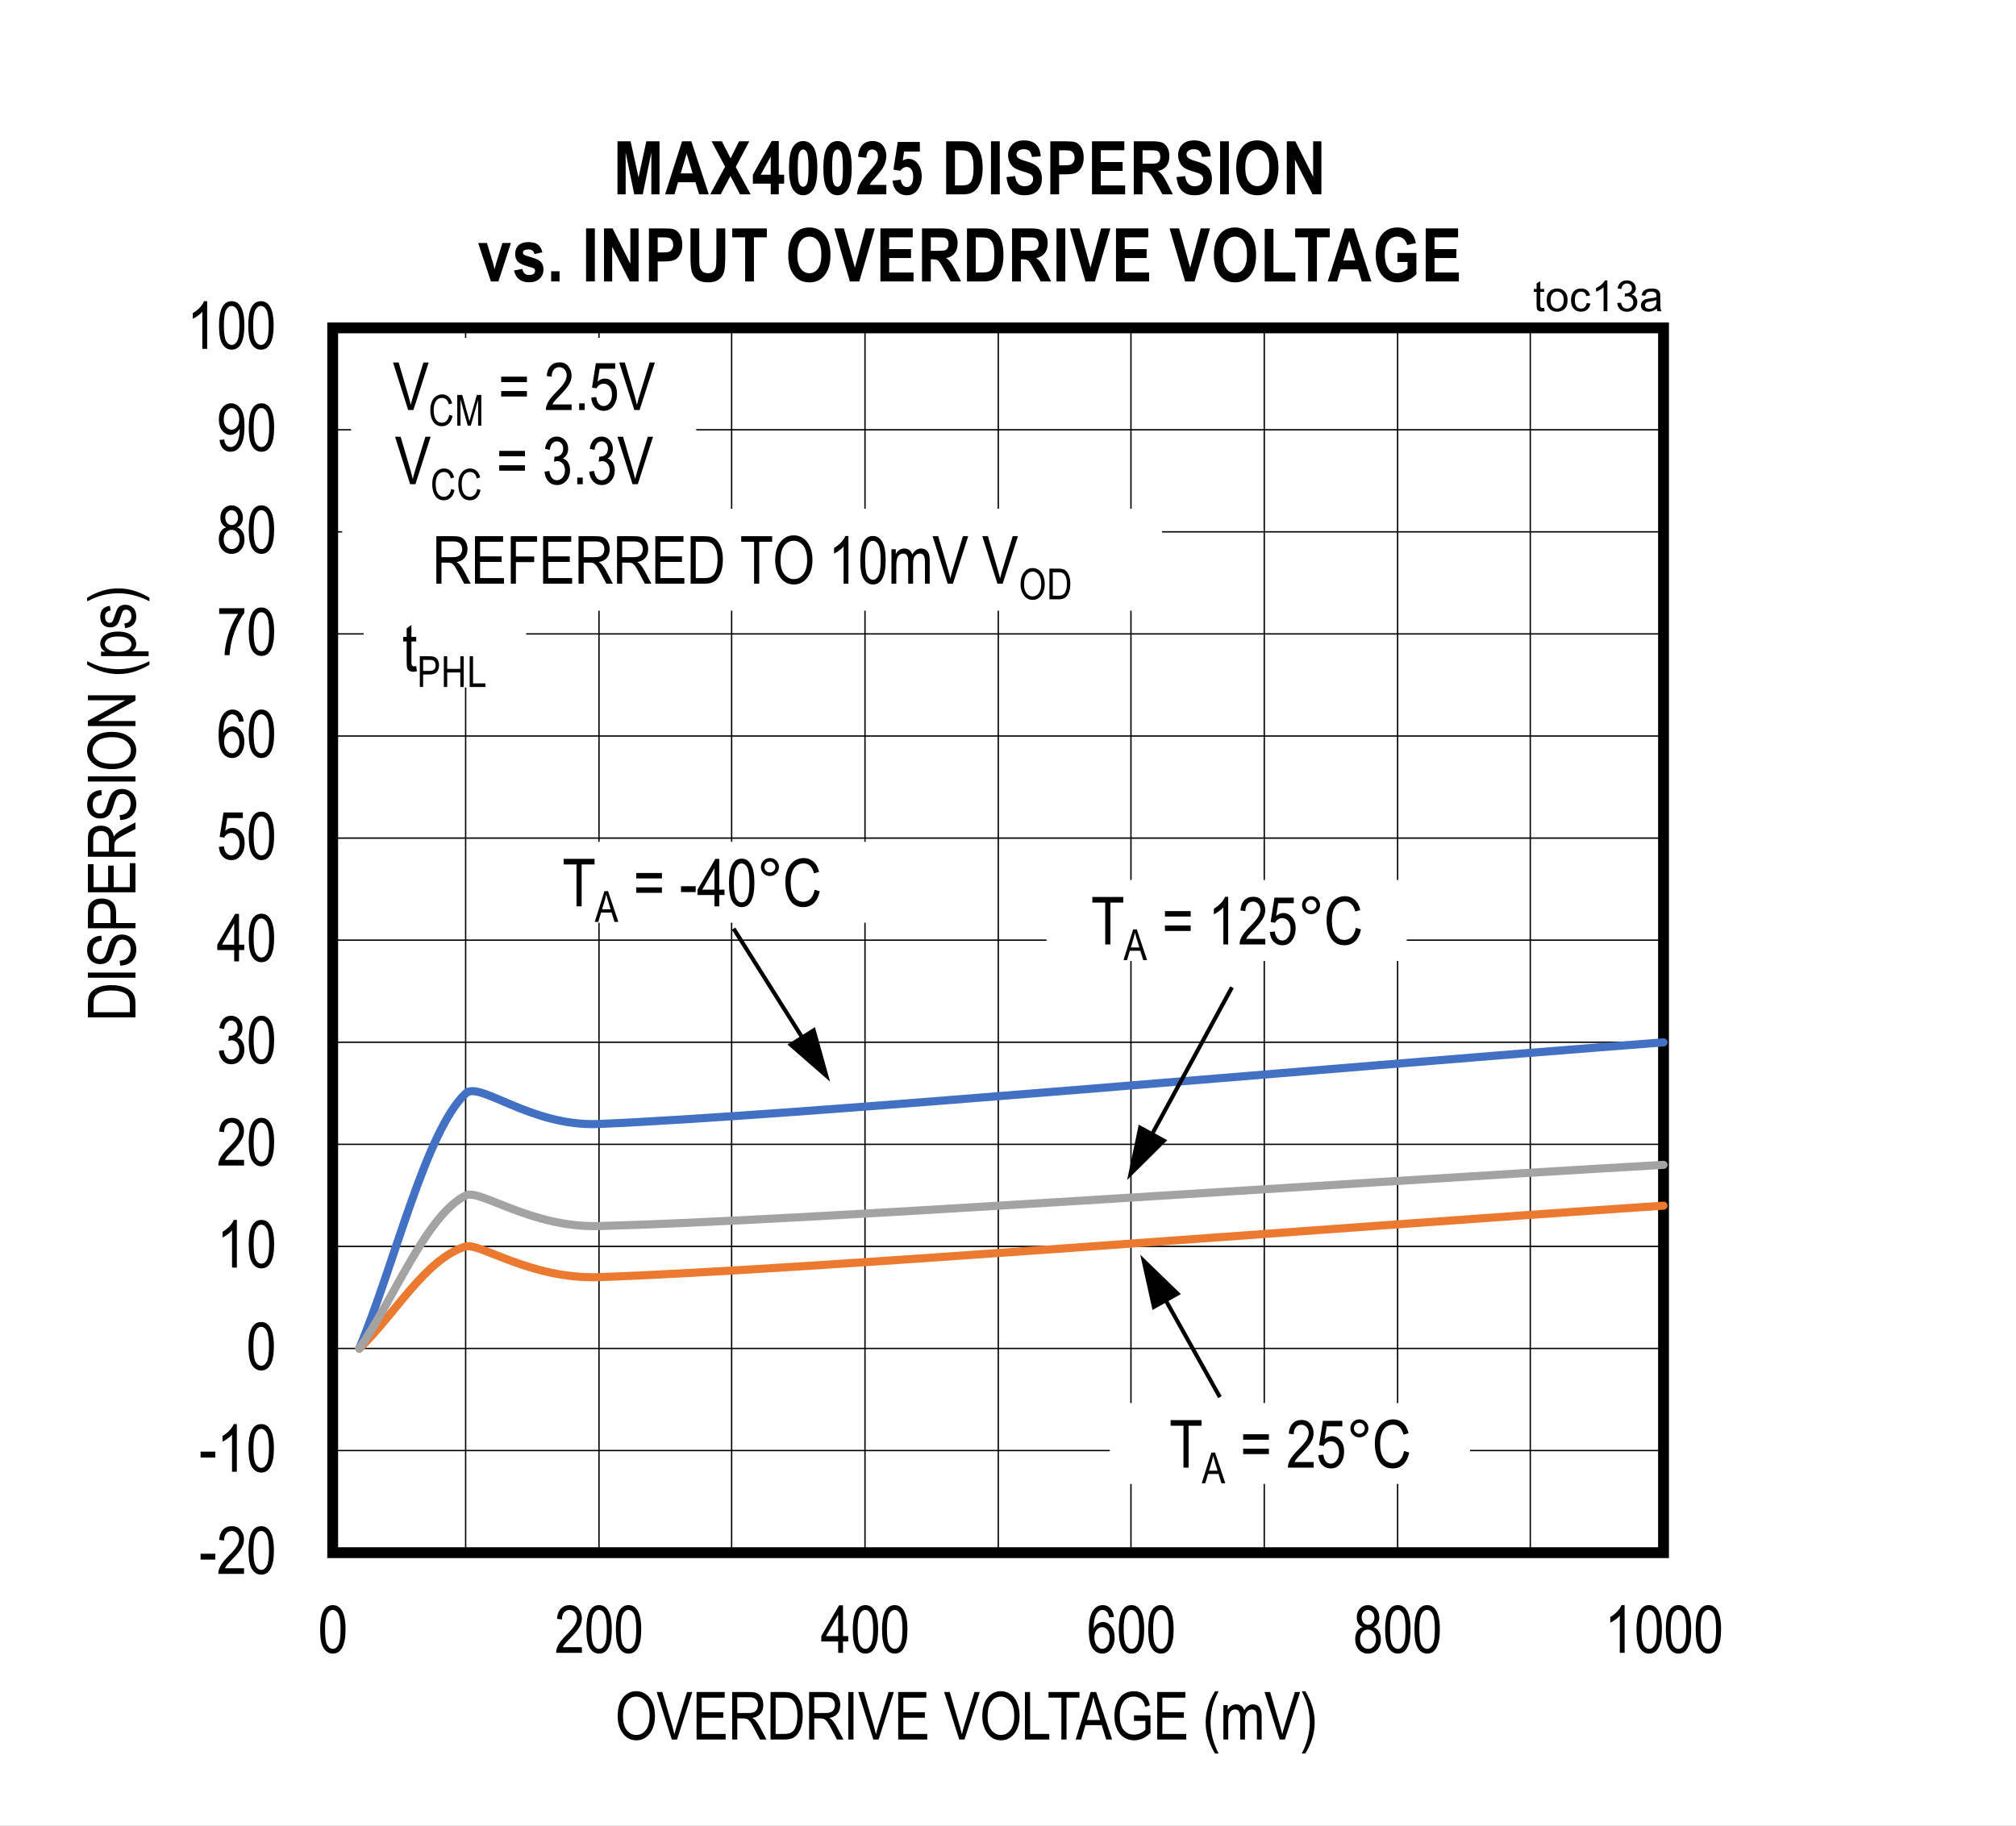 <?xml version="1.0" encoding="UTF-8"?>
<svg height="467.879pt" id="svg1020" inkscape:version="0.92.4 (5da689c313, 2019-01-14)" sodipodi:docname="chart16.svg" version="1.2" viewBox="0 0 516.457 467.879" width="516.457pt" xmlns="http://www.w3.org/2000/svg" xmlns:cc="http://creativecommons.org/ns#" xmlns:dc="http://purl.org/dc/elements/1.1/" xmlns:inkscape="http://www.inkscape.org/namespaces/inkscape" xmlns:rdf="http://www.w3.org/1999/02/22-rdf-syntax-ns#" xmlns:sodipodi="http://sodipodi.sourceforge.net/DTD/sodipodi-0.dtd" xmlns:svg="http://www.w3.org/2000/svg" xmlns:xlink="http://www.w3.org/1999/xlink">
  <rect x="0" y="0" width="516.457" height="467.879" fill="#333333" stroke="none"/>
  <sodipodi:namedview bordercolor="#666666" borderopacity="1" gridtolerance="10" guidetolerance="10" id="namedview1022" inkscape:current-layer="svg1020" inkscape:cx="344.31771" inkscape:cy="311.83854" inkscape:pageopacity="0" inkscape:pageshadow="2" inkscape:window-height="480" inkscape:window-maximized="0" inkscape:window-width="640" inkscape:window-x="0" inkscape:window-y="0" inkscape:zoom="0.26893939" objecttolerance="10" pagecolor="#ffffff" showgrid="false"/>
  <defs id="defs337">
    <g id="g323">
      <symbol id="glyph0-0" overflow="visible" style="overflow:visible">
        <path d="M 0.359,0 V -10.625 H 3.594 V 0 Z M 0.75,-0.438 h 2.469 v -9.828 H 0.75 Z m 0,0" id="path2" inkscape:connector-curvature="0" style="stroke:none"/>
      </symbol>
      <symbol id="glyph0-1" overflow="visible" style="overflow:visible">
        <path d="m 0.438,-3.656 v -1.5 h 3.766 v 1.5 z m 0,0" id="path5" inkscape:connector-curvature="0" style="stroke:none"/>
      </symbol>
      <symbol id="glyph0-2" overflow="visible" style="overflow:visible">
        <path d="M 7.016,-1.438 V 0 H 0.422 C 0.398,-0.582 0.57,-1.234 0.938,-1.953 1.309,-2.668 1.988,-3.52 2.969,-4.5 4.113,-5.633 4.863,-6.516 5.219,-7.141 5.57,-7.762 5.75,-8.344 5.75,-8.875 c 0,-0.621 -0.184,-1.129 -0.547,-1.516 -0.367,-0.395 -0.816,-0.594 -1.344,-0.594 -0.574,0 -1.043,0.215 -1.406,0.641 -0.367,0.418 -0.547,1.02 -0.547,1.797 l -1.266,-0.156 c 0.09,-1.164 0.426,-2.039 1,-2.625 0.57,-0.59 1.328,-0.891 2.266,-0.891 1.008,0 1.773,0.348 2.297,1.031 C 6.73,-10.5 7,-9.715 7,-8.844 7,-8.07 6.789,-7.324 6.375,-6.609 5.969,-5.898 5.191,-4.957 4.047,-3.781 3.316,-3.031 2.84,-2.52 2.625,-2.25 2.414,-1.977 2.242,-1.707 2.109,-1.438 Z m 0,0" id="path8" inkscape:connector-curvature="0" style="stroke:none"/>
      </symbol>
      <symbol id="glyph0-3" overflow="visible" style="overflow:visible">
        <path d="m 0.562,-6 c 0,-2.039 0.27,-3.586 0.812,-4.641 0.551,-1.051 1.363,-1.578 2.438,-1.578 0.957,0 1.707,0.43 2.25,1.281 0.664,1.031 1,2.68 1,4.938 0,2.031 -0.277,3.574 -0.828,4.625 -0.543,1.055 -1.355,1.578 -2.438,1.578 -0.949,0 -1.727,-0.461 -2.328,-1.391 C 0.863,-2.113 0.562,-3.719 0.562,-6 Z m 1.25,0 c 0,1.98 0.188,3.309 0.562,3.984 0.383,0.668 0.867,1 1.453,1 0.559,0 1.031,-0.336 1.406,-1.016 0.371,-0.684 0.562,-2.008 0.562,-3.969 0,-1.977 -0.191,-3.301 -0.562,-3.969 -0.375,-0.676 -0.867,-1.016 -1.469,-1.016 -0.555,0 -1.02,0.348 -1.391,1.031 C 2,-9.273 1.812,-7.957 1.812,-6 Z m 0,0" id="path11" inkscape:connector-curvature="0" style="stroke:none"/>
      </symbol>
      <symbol id="glyph0-4" overflow="visible" style="overflow:visible">
        <path d="M 5.172,0 H 3.938 V -9.516 C 3.656,-9.18 3.273,-8.84 2.797,-8.5 2.328,-8.156 1.895,-7.895 1.5,-7.719 v -1.453 c 0.664,-0.383 1.258,-0.852 1.781,-1.406 0.52,-0.559 0.883,-1.109 1.094,-1.641 h 0.797 z m 0,0" id="path14" inkscape:connector-curvature="0" style="stroke:none"/>
      </symbol>
      <symbol id="glyph0-5" overflow="visible" style="overflow:visible">
        <path d="m 0.562,-3.219 1.234,-0.188 c 0.246,1.594 0.895,2.391 1.938,2.391 0.551,0 1.031,-0.234 1.438,-0.703 0.414,-0.477 0.625,-1.094 0.625,-1.844 0,-0.707 -0.191,-1.273 -0.562,-1.703 -0.375,-0.434 -0.84,-0.656 -1.391,-0.656 -0.23,0 -0.52,0.055 -0.859,0.156 L 3.125,-7.078 3.312,-7.062 c 0.602,0 1.094,-0.18 1.469,-0.547 0.371,-0.371 0.562,-0.867 0.562,-1.484 0,-0.57 -0.16,-1.031 -0.469,-1.375 -0.312,-0.34 -0.699,-0.516 -1.156,-0.516 -0.469,0 -0.867,0.184 -1.188,0.547 -0.324,0.355 -0.535,0.902 -0.625,1.641 L 0.688,-9.062 c 0.152,-1.039 0.504,-1.828 1.047,-2.359 0.539,-0.527 1.195,-0.797 1.969,-0.797 0.809,0 1.5,0.305 2.062,0.906 0.559,0.594 0.844,1.348 0.844,2.25 0,0.555 -0.121,1.043 -0.359,1.469 -0.242,0.43 -0.582,0.762 -1.016,1 0.395,0.117 0.723,0.305 0.984,0.562 0.258,0.25 0.469,0.59 0.625,1.016 0.164,0.418 0.25,0.895 0.25,1.422 0,1.117 -0.332,2.035 -0.984,2.75 C 5.453,-0.133 4.664,0.219 3.75,0.219 2.895,0.219 2.168,-0.086 1.578,-0.703 0.984,-1.324 0.645,-2.164 0.562,-3.219 Z m 0,0" id="path17" inkscape:connector-curvature="0" style="stroke:none"/>
      </symbol>
      <symbol id="glyph0-6" overflow="visible" style="overflow:visible">
        <path d="M 4.484,0 V -2.906 H 0.156 v -1.375 l 4.562,-7.891 h 1 V -4.281 H 7.062 v 1.375 H 5.719 V 0 Z m 0,-4.281 v -5.484 l -3.125,5.484 z m 0,0" id="path20" inkscape:connector-curvature="0" style="stroke:none"/>
      </symbol>
      <symbol id="glyph0-7" overflow="visible" style="overflow:visible">
        <path d="M 6.922,-9.188 5.688,-9.078 C 5.57,-9.699 5.402,-10.145 5.188,-10.406 4.852,-10.789 4.457,-10.984 4,-10.984 c -0.711,0 -1.285,0.445 -1.719,1.328 -0.367,0.762 -0.555,1.887 -0.562,3.375 0.277,-0.527 0.633,-0.93 1.062,-1.203 0.426,-0.27 0.879,-0.406 1.359,-0.406 0.789,0 1.477,0.363 2.062,1.078 0.59,0.711 0.891,1.668 0.891,2.875 0,0.812 -0.152,1.555 -0.453,2.219 C 6.348,-1.062 5.965,-0.574 5.5,-0.266 5.039,0.043 4.527,0.203 3.969,0.203 2.957,0.203 2.121,-0.25 1.469,-1.156 0.82,-2.059 0.5,-3.57 0.5,-5.688 c 0,-2.352 0.332,-4.031 1,-5.031 0.664,-0.996 1.523,-1.5 2.578,-1.5 0.758,0 1.395,0.262 1.906,0.781 0.508,0.512 0.82,1.262 0.938,2.25 z m -5.016,5.25 c 0,0.875 0.207,1.586 0.625,2.125 0.414,0.531 0.895,0.797 1.438,0.797 0.488,0 0.922,-0.25 1.297,-0.75 0.371,-0.508 0.562,-1.207 0.562,-2.094 0,-0.852 -0.191,-1.52 -0.562,-2 -0.375,-0.477 -0.836,-0.719 -1.375,-0.719 -0.531,0 -0.996,0.242 -1.391,0.719 -0.398,0.469 -0.594,1.113 -0.594,1.922 z m 0,0" id="path23" inkscape:connector-curvature="0" style="stroke:none"/>
      </symbol>
      <symbol id="glyph0-8" overflow="visible" style="overflow:visible">
        <path d="M 2.438,-6.594 C 1.945,-6.82 1.574,-7.141 1.328,-7.547 c -0.25,-0.414 -0.375,-0.93 -0.375,-1.547 0,-0.914 0.27,-1.664 0.812,-2.25 0.539,-0.582 1.223,-0.875 2.047,-0.875 0.832,0 1.523,0.301 2.078,0.891 0.551,0.594 0.828,1.355 0.828,2.281 0,0.594 -0.129,1.098 -0.375,1.5 -0.242,0.406 -0.605,0.727 -1.094,0.953 0.602,0.23 1.066,0.613 1.391,1.141 0.32,0.531 0.484,1.195 0.484,1.984 0,1.086 -0.32,1.973 -0.953,2.656 -0.625,0.68 -1.402,1.016 -2.328,1.016 -0.938,0 -1.727,-0.336 -2.359,-1.016 -0.625,-0.684 -0.938,-1.586 -0.938,-2.703 0,-0.809 0.164,-1.477 0.5,-2 C 1.379,-6.043 1.844,-6.406 2.438,-6.594 Z M 2.203,-9.125 c 0,0.594 0.156,1.07 0.469,1.422 0.32,0.355 0.711,0.531 1.172,0.531 0.445,0 0.828,-0.172 1.141,-0.516 0.32,-0.352 0.484,-0.805 0.484,-1.359 0,-0.57 -0.168,-1.035 -0.5,-1.391 -0.324,-0.363 -0.707,-0.547 -1.141,-0.547 -0.449,0 -0.836,0.18 -1.156,0.531 -0.312,0.355 -0.469,0.801 -0.469,1.328 z m -0.406,5.609 c 0,0.75 0.195,1.355 0.594,1.812 0.402,0.461 0.891,0.688 1.453,0.688 0.559,0 1.039,-0.219 1.438,-0.656 C 5.676,-2.117 5.875,-2.719 5.875,-3.469 c 0,-0.738 -0.207,-1.336 -0.609,-1.797 -0.406,-0.457 -0.895,-0.688 -1.453,-0.688 -0.562,0 -1.043,0.23 -1.438,0.688 -0.387,0.449 -0.578,1.035 -0.578,1.75 z m 0,0" id="path26" inkscape:connector-curvature="0" style="stroke:none"/>
      </symbol>
      <symbol id="glyph0-9" overflow="visible" style="overflow:visible">
        <path d="M 3.938,0 0.062,-12.172 H 1.5 l 2.594,8.844 c 0.195,0.688 0.367,1.352 0.516,1.984 0.152,-0.664 0.332,-1.328 0.531,-1.984 l 2.703,-8.844 H 9.188 L 5.281,0 Z m 0,0" id="path29" inkscape:connector-curvature="0" style="stroke:none"/>
      </symbol>
      <symbol id="glyph0-10" overflow="visible" style="overflow:visible">
        <path d="m 7.359,-7.156 h -6.594 v -1.391 h 6.594 z m 0,3.688 h -6.594 v -1.391 h 6.594 z m 0,0" id="path32" inkscape:connector-curvature="0" style="stroke:none"/>
      </symbol>
      <symbol id="glyph0-11" overflow="visible" style="overflow:visible">
        <path d="" id="path35" inkscape:connector-curvature="0" style="stroke:none"/>
      </symbol>
      <symbol id="glyph0-12" overflow="visible" style="overflow:visible">
        <path d="M 1.281,0 V -1.703 H 2.688 V 0 Z m 0,0" id="path38" inkscape:connector-curvature="0" style="stroke:none"/>
      </symbol>
      <symbol id="glyph0-13" overflow="visible" style="overflow:visible">
        <path d="m 0.562,-3.188 1.281,-0.141 c 0.102,0.781 0.328,1.367 0.672,1.75 0.352,0.375 0.766,0.562 1.234,0.562 0.57,0 1.066,-0.266 1.484,-0.797 C 5.66,-2.352 5.875,-3.086 5.875,-4.016 5.875,-4.879 5.668,-5.551 5.266,-6.031 4.859,-6.508 4.348,-6.75 3.734,-6.75 c -0.375,0 -0.727,0.105 -1.047,0.312 -0.324,0.211 -0.582,0.504 -0.766,0.875 L 0.766,-5.75 1.75,-12 h 4.953 v 1.422 H 2.719 L 2.188,-7.312 c 0.59,-0.496 1.219,-0.75 1.875,-0.75 0.84,0 1.57,0.355 2.188,1.062 0.613,0.711 0.922,1.668 0.922,2.875 0,1.188 -0.309,2.211 -0.922,3.062 -0.617,0.844 -1.445,1.266 -2.484,1.266 -0.867,0 -1.598,-0.297 -2.188,-0.891 -0.594,-0.602 -0.934,-1.438 -1.016,-2.5 z m 0,0" id="path41" inkscape:connector-curvature="0" style="stroke:none"/>
      </symbol>
      <symbol id="glyph0-14" overflow="visible" style="overflow:visible">
        <path d="M 3.641,0 V -10.734 H 0.344 v -1.438 h 7.922 v 1.438 h -3.312 V 0 Z m 0,0" id="path44" inkscape:connector-curvature="0" style="stroke:none"/>
      </symbol>
      <symbol id="glyph0-15" overflow="visible" style="overflow:visible">
        <path d="m 1.062,-10.078 c 0,-0.633 0.223,-1.176 0.672,-1.625 0.457,-0.445 1,-0.672 1.625,-0.672 0.645,0 1.191,0.227 1.641,0.672 0.445,0.449 0.672,0.992 0.672,1.625 0,0.637 -0.23,1.184 -0.688,1.641 -0.449,0.449 -0.992,0.672 -1.625,0.672 -0.625,0 -1.168,-0.223 -1.625,-0.672 C 1.285,-8.883 1.062,-9.43 1.062,-10.078 Z m 0.906,0 c 0,0.387 0.133,0.723 0.406,1 0.277,0.273 0.613,0.406 1,0.406 0.371,0 0.695,-0.133 0.969,-0.406 0.277,-0.277 0.422,-0.613 0.422,-1 0,-0.383 -0.145,-0.711 -0.422,-0.984 -0.273,-0.277 -0.598,-0.422 -0.969,-0.422 -0.387,0 -0.723,0.145 -1,0.422 -0.273,0.273 -0.406,0.602 -0.406,0.984 z m 0,0" id="path47" inkscape:connector-curvature="0" style="stroke:none"/>
      </symbol>
      <symbol id="glyph0-16" overflow="visible" style="overflow:visible">
        <path d="m 8.156,-4.266 1.328,0.406 c -0.293,1.367 -0.809,2.387 -1.547,3.062 -0.73,0.668 -1.621,1 -2.672,1 -0.918,0 -1.707,-0.223 -2.359,-0.672 C 2.25,-0.914 1.711,-1.641 1.297,-2.641 c -0.418,-0.996 -0.625,-2.176 -0.625,-3.531 0,-1.332 0.207,-2.461 0.625,-3.391 0.414,-0.926 0.977,-1.625 1.688,-2.094 C 3.699,-12.133 4.5,-12.375 5.375,-12.375 c 0.965,0 1.797,0.305 2.484,0.906 0.695,0.594 1.18,1.477 1.453,2.641 l -1.297,0.375 C 7.578,-10.148 6.691,-11 5.359,-11 c -0.668,0 -1.246,0.176 -1.734,0.516 -0.492,0.336 -0.883,0.867 -1.172,1.594 -0.281,0.719 -0.422,1.629 -0.422,2.719 0,1.668 0.289,2.918 0.875,3.75 0.582,0.836 1.363,1.25 2.344,1.25 0.715,0 1.336,-0.254 1.859,-0.766 0.52,-0.508 0.867,-1.285 1.047,-2.328 z m 0,0" id="path50" inkscape:connector-curvature="0" style="stroke:none"/>
      </symbol>
      <symbol id="glyph1-0" overflow="visible" style="overflow:visible">
        <path d="M 0.359,0 V -10.625 H 3.594 V 0 Z M 0.75,-0.438 h 2.469 v -9.828 H 0.75 Z m 0,0" id="path53" inkscape:connector-curvature="0" style="stroke:none"/>
      </symbol>
      <symbol id="glyph1-1" overflow="visible" style="overflow:visible">
        <path d="M 4.484,0 V -2.906 H 0.156 v -1.375 l 4.562,-7.891 h 1 V -4.281 H 7.062 v 1.375 H 5.719 V 0 Z m 0,-4.281 v -5.484 l -3.125,5.484 z m 0,0" id="path56" inkscape:connector-curvature="0" style="stroke:none"/>
      </symbol>
      <symbol id="glyph1-2" overflow="visible" style="overflow:visible">
        <path d="m 0.562,-6 c 0,-2.039 0.27,-3.586 0.812,-4.641 0.551,-1.051 1.363,-1.578 2.438,-1.578 0.957,0 1.707,0.43 2.25,1.281 0.664,1.031 1,2.68 1,4.938 0,2.031 -0.277,3.574 -0.828,4.625 -0.543,1.055 -1.355,1.578 -2.438,1.578 -0.949,0 -1.727,-0.461 -2.328,-1.391 C 0.863,-2.113 0.562,-3.719 0.562,-6 Z m 1.25,0 c 0,1.98 0.188,3.309 0.562,3.984 0.383,0.668 0.867,1 1.453,1 0.559,0 1.031,-0.336 1.406,-1.016 0.371,-0.684 0.562,-2.008 0.562,-3.969 0,-1.977 -0.191,-3.301 -0.562,-3.969 -0.375,-0.676 -0.867,-1.016 -1.469,-1.016 -0.555,0 -1.02,0.348 -1.391,1.031 C 2,-9.273 1.812,-7.957 1.812,-6 Z m 0,0" id="path59" inkscape:connector-curvature="0" style="stroke:none"/>
      </symbol>
      <symbol id="glyph1-3" overflow="visible" style="overflow:visible">
        <path d="m 0.562,-3.188 1.281,-0.141 c 0.102,0.781 0.328,1.367 0.672,1.75 0.352,0.375 0.766,0.562 1.234,0.562 0.57,0 1.066,-0.266 1.484,-0.797 C 5.66,-2.352 5.875,-3.086 5.875,-4.016 5.875,-4.879 5.668,-5.551 5.266,-6.031 4.859,-6.508 4.348,-6.75 3.734,-6.75 c -0.375,0 -0.727,0.105 -1.047,0.312 -0.324,0.211 -0.582,0.504 -0.766,0.875 L 0.766,-5.75 1.75,-12 h 4.953 v 1.422 H 2.719 L 2.188,-7.312 c 0.59,-0.496 1.219,-0.75 1.875,-0.75 0.84,0 1.57,0.355 2.188,1.062 0.613,0.711 0.922,1.668 0.922,2.875 0,1.188 -0.309,2.211 -0.922,3.062 -0.617,0.844 -1.445,1.266 -2.484,1.266 -0.867,0 -1.598,-0.297 -2.188,-0.891 -0.594,-0.602 -0.934,-1.438 -1.016,-2.5 z m 0,0" id="path62" inkscape:connector-curvature="0" style="stroke:none"/>
      </symbol>
      <symbol id="glyph1-4" overflow="visible" style="overflow:visible">
        <path d="M 6.922,-9.188 5.688,-9.078 C 5.57,-9.699 5.402,-10.145 5.188,-10.406 4.852,-10.789 4.457,-10.984 4,-10.984 c -0.711,0 -1.285,0.445 -1.719,1.328 -0.367,0.762 -0.555,1.887 -0.562,3.375 0.277,-0.527 0.633,-0.93 1.062,-1.203 0.426,-0.27 0.879,-0.406 1.359,-0.406 0.789,0 1.477,0.363 2.062,1.078 0.59,0.711 0.891,1.668 0.891,2.875 0,0.812 -0.152,1.555 -0.453,2.219 C 6.348,-1.062 5.965,-0.574 5.5,-0.266 5.039,0.043 4.527,0.203 3.969,0.203 2.957,0.203 2.121,-0.25 1.469,-1.156 0.82,-2.059 0.5,-3.57 0.5,-5.688 c 0,-2.352 0.332,-4.031 1,-5.031 0.664,-0.996 1.523,-1.5 2.578,-1.5 0.758,0 1.395,0.262 1.906,0.781 0.508,0.512 0.82,1.262 0.938,2.25 z m -5.016,5.25 c 0,0.875 0.207,1.586 0.625,2.125 0.414,0.531 0.895,0.797 1.438,0.797 0.488,0 0.922,-0.25 1.297,-0.75 0.371,-0.508 0.562,-1.207 0.562,-2.094 0,-0.852 -0.191,-1.52 -0.562,-2 -0.375,-0.477 -0.836,-0.719 -1.375,-0.719 -0.531,0 -0.996,0.242 -1.391,0.719 -0.398,0.469 -0.594,1.113 -0.594,1.922 z m 0,0" id="path65" inkscape:connector-curvature="0" style="stroke:none"/>
      </symbol>
      <symbol id="glyph1-5" overflow="visible" style="overflow:visible">
        <path d="m 0.641,-10.578 v -1.438 H 7.094 v 1.172 c -0.961,1.25 -1.805,2.883 -2.531,4.891 -0.73,2 -1.152,3.988 -1.266,5.953 H 2.031 C 2.051,-1.02 2.211,-2.207 2.516,-3.562 2.824,-4.914 3.25,-6.207 3.781,-7.438 4.32,-8.664 4.898,-9.711 5.516,-10.578 Z m 0,0" id="path68" inkscape:connector-curvature="0" style="stroke:none"/>
      </symbol>
      <symbol id="glyph1-6" overflow="visible" style="overflow:visible">
        <path d="M 2.438,-6.594 C 1.945,-6.82 1.574,-7.141 1.328,-7.547 c -0.25,-0.414 -0.375,-0.93 -0.375,-1.547 0,-0.914 0.27,-1.664 0.812,-2.25 0.539,-0.582 1.223,-0.875 2.047,-0.875 0.832,0 1.523,0.301 2.078,0.891 0.551,0.594 0.828,1.355 0.828,2.281 0,0.594 -0.129,1.098 -0.375,1.5 -0.242,0.406 -0.605,0.727 -1.094,0.953 0.602,0.23 1.066,0.613 1.391,1.141 0.32,0.531 0.484,1.195 0.484,1.984 0,1.086 -0.32,1.973 -0.953,2.656 -0.625,0.68 -1.402,1.016 -2.328,1.016 -0.938,0 -1.727,-0.336 -2.359,-1.016 -0.625,-0.684 -0.938,-1.586 -0.938,-2.703 0,-0.809 0.164,-1.477 0.5,-2 C 1.379,-6.043 1.844,-6.406 2.438,-6.594 Z M 2.203,-9.125 c 0,0.594 0.156,1.07 0.469,1.422 0.32,0.355 0.711,0.531 1.172,0.531 0.445,0 0.828,-0.172 1.141,-0.516 0.32,-0.352 0.484,-0.805 0.484,-1.359 0,-0.57 -0.168,-1.035 -0.5,-1.391 -0.324,-0.363 -0.707,-0.547 -1.141,-0.547 -0.449,0 -0.836,0.18 -1.156,0.531 -0.312,0.355 -0.469,0.801 -0.469,1.328 z m -0.406,5.609 c 0,0.75 0.195,1.355 0.594,1.812 0.402,0.461 0.891,0.688 1.453,0.688 0.559,0 1.039,-0.219 1.438,-0.656 C 5.676,-2.117 5.875,-2.719 5.875,-3.469 c 0,-0.738 -0.207,-1.336 -0.609,-1.797 -0.406,-0.457 -0.895,-0.688 -1.453,-0.688 -0.562,0 -1.043,0.23 -1.438,0.688 -0.387,0.449 -0.578,1.035 -0.578,1.75 z m 0,0" id="path71" inkscape:connector-curvature="0" style="stroke:none"/>
      </symbol>
      <symbol id="glyph1-7" overflow="visible" style="overflow:visible">
        <path d="m 0.734,-2.812 1.188,-0.141 c 0.184,1.293 0.738,1.938 1.656,1.938 0.402,0 0.773,-0.141 1.109,-0.422 0.34,-0.277 0.629,-0.773 0.859,-1.484 0.227,-0.715 0.344,-1.551 0.344,-2.5 v -0.312 c -0.25,0.5 -0.598,0.898 -1.031,1.188 -0.43,0.281 -0.867,0.422 -1.312,0.422 -0.812,0 -1.52,-0.352 -2.109,-1.062 -0.586,-0.715 -0.875,-1.691 -0.875,-2.922 0,-1.27 0.301,-2.27 0.906,-3 0.613,-0.738 1.359,-1.109 2.234,-1.109 0.613,0 1.191,0.211 1.734,0.625 0.539,0.406 0.957,1.012 1.25,1.812 0.289,0.793 0.438,1.941 0.438,3.438 0,1.668 -0.164,2.965 -0.484,3.891 -0.312,0.918 -0.742,1.59 -1.281,2.016 -0.531,0.43 -1.137,0.641 -1.812,0.641 -0.75,0 -1.383,-0.254 -1.891,-0.766 -0.512,-0.52 -0.82,-1.27 -0.922,-2.25 z m 5.031,-5.375 c 0,-0.863 -0.199,-1.547 -0.594,-2.047 -0.387,-0.496 -0.832,-0.75 -1.328,-0.75 -0.523,0 -0.992,0.27 -1.406,0.797 -0.418,0.531 -0.625,1.242 -0.625,2.125 0,0.805 0.195,1.441 0.594,1.906 0.395,0.469 0.863,0.703 1.406,0.703 0.539,0 1,-0.234 1.375,-0.703 0.383,-0.477 0.578,-1.156 0.578,-2.031 z m 0,0" id="path74" inkscape:connector-curvature="0" style="stroke:none"/>
      </symbol>
      <symbol id="glyph1-8" overflow="visible" style="overflow:visible">
        <path d="M 5.172,0 H 3.938 V -9.516 C 3.656,-9.18 3.273,-8.84 2.797,-8.5 2.328,-8.156 1.895,-7.895 1.5,-7.719 v -1.453 c 0.664,-0.383 1.258,-0.852 1.781,-1.406 0.52,-0.559 0.883,-1.109 1.094,-1.641 h 0.797 z m 0,0" id="path77" inkscape:connector-curvature="0" style="stroke:none"/>
      </symbol>
      <symbol id="glyph1-9" overflow="visible" style="overflow:visible">
        <path d="m 0.703,-5.922 c 0,-2.082 0.453,-3.68 1.359,-4.797 0.914,-1.113 2.055,-1.672 3.422,-1.672 0.883,0 1.688,0.254 2.406,0.75 0.727,0.5 1.301,1.227 1.719,2.172 0.426,0.949 0.641,2.082 0.641,3.391 0,1.805 -0.414,3.273 -1.234,4.406 -0.898,1.25 -2.074,1.875 -3.531,1.875 -1.48,0 -2.668,-0.641 -3.562,-1.922 -0.812,-1.164 -1.219,-2.566 -1.219,-4.203 z M 2.062,-5.906 c 0,1.5 0.328,2.668 0.984,3.5 0.664,0.824 1.473,1.234 2.422,1.234 0.965,0 1.781,-0.414 2.438,-1.25 0.652,-0.832 0.984,-2.062 0.984,-3.688 0,-1.039 -0.168,-1.977 -0.5,-2.812 -0.262,-0.621 -0.66,-1.125 -1.188,-1.5 C 6.68,-10.805 6.113,-11 5.5,-11 c -1,0 -1.824,0.418 -2.469,1.25 -0.648,0.824 -0.969,2.105 -0.969,3.844 z m 0,0" id="path80" inkscape:connector-curvature="0" style="stroke:none"/>
      </symbol>
      <symbol id="glyph1-10" overflow="visible" style="overflow:visible">
        <path d="M 3.938,0 0.062,-12.172 H 1.5 l 2.594,8.844 c 0.195,0.688 0.367,1.352 0.516,1.984 0.152,-0.664 0.332,-1.328 0.531,-1.984 l 2.703,-8.844 H 9.188 L 5.281,0 Z m 0,0" id="path83" inkscape:connector-curvature="0" style="stroke:none"/>
      </symbol>
      <symbol id="glyph1-11" overflow="visible" style="overflow:visible">
        <path d="M 1.109,0 V -12.172 H 8.312 v 1.438 H 2.422 V -7 H 7.938 v 1.422 H 2.422 V -1.438 h 6.125 V 0 Z m 0,0" id="path86" inkscape:connector-curvature="0" style="stroke:none"/>
      </symbol>
      <symbol id="glyph1-12" overflow="visible" style="overflow:visible">
        <path d="M 1.078,0 V -12.172 H 5.5 c 0.914,0 1.594,0.117 2.031,0.344 0.445,0.23 0.812,0.613 1.094,1.141 0.277,0.523 0.422,1.133 0.422,1.828 0,0.918 -0.242,1.664 -0.719,2.234 C 7.848,-6.051 7.152,-5.684 6.25,-5.531 6.613,-5.312 6.895,-5.086 7.094,-4.859 7.477,-4.398 7.82,-3.883 8.125,-3.312 L 9.875,0 H 8.203 L 6.875,-2.531 c -0.512,-0.988 -0.898,-1.656 -1.156,-2 -0.262,-0.34 -0.52,-0.57 -0.766,-0.688 -0.25,-0.121 -0.598,-0.188 -1.031,-0.188 H 2.391 V 0 Z m 1.312,-6.797 h 2.844 c 0.613,0 1.082,-0.07 1.406,-0.219 0.32,-0.152 0.578,-0.391 0.766,-0.703 0.184,-0.32 0.281,-0.695 0.281,-1.125 0,-0.613 -0.184,-1.098 -0.547,-1.453 -0.355,-0.352 -0.887,-0.531 -1.594,-0.531 h -3.156 z m 0,0" id="path89" inkscape:connector-curvature="0" style="stroke:none"/>
      </symbol>
      <symbol id="glyph1-13" overflow="visible" style="overflow:visible">
        <path d="m 1.047,0 v -12.172 h 3.438 c 0.852,0 1.504,0.082 1.953,0.234 0.582,0.188 1.082,0.543 1.5,1.062 0.426,0.512 0.758,1.16 1,1.938 0.238,0.781 0.359,1.711 0.359,2.781 0,1.387 -0.207,2.559 -0.609,3.516 C 8.281,-1.68 7.758,-0.996 7.125,-0.594 6.5,-0.195 5.676,0 4.656,0 Z m 1.312,-1.438 h 2.125 C 5.348,-1.438 6,-1.578 6.438,-1.859 c 0.445,-0.277 0.789,-0.727 1.031,-1.344 0.309,-0.82 0.469,-1.812 0.469,-2.969 0,-1.227 -0.168,-2.195 -0.5,-2.906 C 7.102,-9.785 6.668,-10.258 6.141,-10.5 c -0.355,-0.152 -0.918,-0.234 -1.688,-0.234 h -2.094 z m 0,0" id="path92" inkscape:connector-curvature="0" style="stroke:none"/>
      </symbol>
      <symbol id="glyph1-14" overflow="visible" style="overflow:visible">
        <path d="m 1.328,0 v -12.172 h 1.312 V 0 Z m 0,0" id="path95" inkscape:connector-curvature="0" style="stroke:none"/>
      </symbol>
      <symbol id="glyph1-15" overflow="visible" style="overflow:visible">
        <path d="" id="path98" inkscape:connector-curvature="0" style="stroke:none"/>
      </symbol>
      <symbol id="glyph1-16" overflow="visible" style="overflow:visible">
        <path d="M 1,0 V -12.172 H 2.312 V -1.438 H 7.234 V 0 Z m 0,0" id="path101" inkscape:connector-curvature="0" style="stroke:none"/>
      </symbol>
      <symbol id="glyph1-17" overflow="visible" style="overflow:visible">
        <path d="M 3.641,0 V -10.734 H 0.344 v -1.438 h 7.922 v 1.438 h -3.312 V 0 Z m 0,0" id="path104" inkscape:connector-curvature="0" style="stroke:none"/>
      </symbol>
      <symbol id="glyph1-18" overflow="visible" style="overflow:visible">
        <path d="M -0.016,0 3.812,-12.172 H 5.234 L 9.328,0 H 7.812 L 6.656,-3.688 H 2.484 L 1.391,0 Z m 2.875,-5 H 6.25 L 5.203,-8.375 C 4.879,-9.402 4.645,-10.242 4.5,-10.891 4.375,-10.109 4.191,-9.332 3.953,-8.562 Z m 0,0" id="path107" inkscape:connector-curvature="0" style="stroke:none"/>
      </symbol>
      <symbol id="glyph1-19" overflow="visible" style="overflow:visible">
        <path d="m 5.781,-4.766 v -1.438 H 10 V -1.688 c -0.648,0.625 -1.32,1.102 -2.016,1.422 -0.688,0.309 -1.398,0.469 -2.125,0.469 -0.969,0 -1.84,-0.238 -2.609,-0.719 C 2.488,-1.004 1.883,-1.719 1.438,-2.656 c -0.449,-0.934 -0.672,-2.062 -0.672,-3.375 0,-1.32 0.223,-2.473 0.672,-3.453 0.445,-0.988 1.035,-1.719 1.766,-2.188 0.727,-0.465 1.586,-0.703 2.578,-0.703 0.727,0 1.363,0.137 1.906,0.406 0.551,0.273 1.004,0.66 1.359,1.156 0.352,0.5 0.617,1.184 0.797,2.047 L 8.656,-8.375 C 8.5,-9.051 8.293,-9.562 8.047,-9.906 7.805,-10.246 7.48,-10.516 7.078,-10.703 6.68,-10.898 6.238,-11 5.75,-11 c -0.73,0 -1.355,0.18 -1.875,0.531 -0.523,0.355 -0.945,0.902 -1.266,1.641 -0.312,0.742 -0.469,1.645 -0.469,2.703 0,1.637 0.336,2.863 1.016,3.672 C 3.832,-1.648 4.719,-1.25 5.812,-1.25 c 0.52,0 1.051,-0.125 1.594,-0.375 0.539,-0.246 0.973,-0.539 1.297,-0.875 v -2.266 z m 0,0" id="path110" inkscape:connector-curvature="0" style="stroke:none"/>
      </symbol>
      <symbol id="glyph1-20" overflow="visible" style="overflow:visible">
        <path d="M 3.25,3.578 C 2.645,2.629 2.09,1.457 1.594,0.062 c -0.5,-1.395 -0.75,-2.891 -0.75,-4.484 0,-2.684 0.801,-5.336 2.406,-7.953 h 0.891 c -0.625,1.305 -1.059,2.316 -1.297,3.031 -0.23,0.711 -0.414,1.496 -0.547,2.359 -0.137,0.855 -0.203,1.715 -0.203,2.578 0,2.656 0.68,5.316 2.047,7.984 z m 0,0" id="path113" inkscape:connector-curvature="0" style="stroke:none"/>
      </symbol>
      <symbol id="glyph1-21" overflow="visible" style="overflow:visible">
        <path d="m 0.906,0 v -8.812 h 1.109 v 1.234 c 0.238,-0.457 0.547,-0.812 0.922,-1.062 0.383,-0.246 0.805,-0.375 1.266,-0.375 0.508,0 0.938,0.137 1.281,0.406 C 5.836,-8.348 6.094,-7.965 6.25,-7.469 6.527,-7.988 6.859,-8.375 7.234,-8.625 7.605,-8.883 8.02,-9.016 8.469,-9.016 c 0.695,0 1.242,0.238 1.641,0.703 0.395,0.469 0.594,1.227 0.594,2.266 V 0 h -1.219 v -5.547 c 0,-0.633 -0.051,-1.082 -0.141,-1.344 C 9.258,-7.148 9.113,-7.352 8.906,-7.5 8.695,-7.645 8.465,-7.719 8.219,-7.719 c -0.531,0 -0.965,0.211 -1.297,0.625 C 6.598,-6.676 6.438,-6.02 6.438,-5.125 V 0 H 5.203 v -5.734 c 0,-0.727 -0.117,-1.238 -0.344,-1.531 C 4.641,-7.566 4.332,-7.719 3.938,-7.719 c -0.555,0 -0.992,0.23 -1.312,0.688 -0.324,0.449 -0.484,1.27 -0.484,2.453 V 0 Z m 0,0" id="path116" inkscape:connector-curvature="0" style="stroke:none"/>
      </symbol>
      <symbol id="glyph1-22" overflow="visible" style="overflow:visible">
        <path d="M 1.391,3.578 H 0.5 C 1.863,0.91 2.547,-1.75 2.547,-4.406 2.547,-5.27 2.477,-6.129 2.344,-6.984 2.207,-7.848 2.02,-8.633 1.781,-9.344 1.551,-10.059 1.121,-11.07 0.5,-12.375 h 0.891 c 1.602,2.617 2.406,5.27 2.406,7.953 0,1.555 -0.242,3.027 -0.719,4.422 -0.48,1.383 -1.043,2.578 -1.688,3.578 z m 0,0" id="path119" inkscape:connector-curvature="0" style="stroke:none"/>
      </symbol>
      <symbol id="glyph1-23" overflow="visible" style="overflow:visible">
        <path d="m 7.359,-7.156 h -6.594 v -1.391 h 6.594 z m 0,3.688 h -6.594 v -1.391 h 6.594 z m 0,0" id="path122" inkscape:connector-curvature="0" style="stroke:none"/>
      </symbol>
      <symbol id="glyph1-24" overflow="visible" style="overflow:visible">
        <path d="M 7.016,-1.438 V 0 H 0.422 C 0.398,-0.582 0.57,-1.234 0.938,-1.953 1.309,-2.668 1.988,-3.52 2.969,-4.5 4.113,-5.633 4.863,-6.516 5.219,-7.141 5.57,-7.762 5.75,-8.344 5.75,-8.875 c 0,-0.621 -0.184,-1.129 -0.547,-1.516 -0.367,-0.395 -0.816,-0.594 -1.344,-0.594 -0.574,0 -1.043,0.215 -1.406,0.641 -0.367,0.418 -0.547,1.02 -0.547,1.797 l -1.266,-0.156 c 0.09,-1.164 0.426,-2.039 1,-2.625 0.57,-0.59 1.328,-0.891 2.266,-0.891 1.008,0 1.773,0.348 2.297,1.031 C 6.73,-10.5 7,-9.715 7,-8.844 7,-8.07 6.789,-7.324 6.375,-6.609 5.969,-5.898 5.191,-4.957 4.047,-3.781 3.316,-3.031 2.84,-2.52 2.625,-2.25 2.414,-1.977 2.242,-1.707 2.109,-1.438 Z m 0,0" id="path125" inkscape:connector-curvature="0" style="stroke:none"/>
      </symbol>
      <symbol id="glyph1-25" overflow="visible" style="overflow:visible">
        <path d="m 1.062,-10.078 c 0,-0.633 0.223,-1.176 0.672,-1.625 0.457,-0.445 1,-0.672 1.625,-0.672 0.645,0 1.191,0.227 1.641,0.672 0.445,0.449 0.672,0.992 0.672,1.625 0,0.637 -0.23,1.184 -0.688,1.641 -0.449,0.449 -0.992,0.672 -1.625,0.672 -0.625,0 -1.168,-0.223 -1.625,-0.672 C 1.285,-8.883 1.062,-9.43 1.062,-10.078 Z m 0.906,0 c 0,0.387 0.133,0.723 0.406,1 0.277,0.273 0.613,0.406 1,0.406 0.371,0 0.695,-0.133 0.969,-0.406 0.277,-0.277 0.422,-0.613 0.422,-1 0,-0.383 -0.145,-0.711 -0.422,-0.984 -0.273,-0.277 -0.598,-0.422 -0.969,-0.422 -0.387,0 -0.723,0.145 -1,0.422 -0.273,0.273 -0.406,0.602 -0.406,0.984 z m 0,0" id="path128" inkscape:connector-curvature="0" style="stroke:none"/>
      </symbol>
      <symbol id="glyph1-26" overflow="visible" style="overflow:visible">
        <path d="m 8.156,-4.266 1.328,0.406 c -0.293,1.367 -0.809,2.387 -1.547,3.062 -0.73,0.668 -1.621,1 -2.672,1 -0.918,0 -1.707,-0.223 -2.359,-0.672 C 2.25,-0.914 1.711,-1.641 1.297,-2.641 c -0.418,-0.996 -0.625,-2.176 -0.625,-3.531 0,-1.332 0.207,-2.461 0.625,-3.391 0.414,-0.926 0.977,-1.625 1.688,-2.094 C 3.699,-12.133 4.5,-12.375 5.375,-12.375 c 0.965,0 1.797,0.305 2.484,0.906 0.695,0.594 1.18,1.477 1.453,2.641 l -1.297,0.375 C 7.578,-10.148 6.691,-11 5.359,-11 c -0.668,0 -1.246,0.176 -1.734,0.516 -0.492,0.336 -0.883,0.867 -1.172,1.594 -0.281,0.719 -0.422,1.629 -0.422,2.719 0,1.668 0.289,2.918 0.875,3.75 0.582,0.836 1.363,1.25 2.344,1.25 0.715,0 1.336,-0.254 1.859,-0.766 0.52,-0.508 0.867,-1.285 1.047,-2.328 z m 0,0" id="path131" inkscape:connector-curvature="0" style="stroke:none"/>
      </symbol>
      <symbol id="glyph1-27" overflow="visible" style="overflow:visible">
        <path d="m 0.562,-3.219 1.234,-0.188 c 0.246,1.594 0.895,2.391 1.938,2.391 0.551,0 1.031,-0.234 1.438,-0.703 0.414,-0.477 0.625,-1.094 0.625,-1.844 0,-0.707 -0.191,-1.273 -0.562,-1.703 -0.375,-0.434 -0.84,-0.656 -1.391,-0.656 -0.23,0 -0.52,0.055 -0.859,0.156 L 3.125,-7.078 3.312,-7.062 c 0.602,0 1.094,-0.18 1.469,-0.547 0.371,-0.371 0.562,-0.867 0.562,-1.484 0,-0.57 -0.16,-1.031 -0.469,-1.375 -0.312,-0.34 -0.699,-0.516 -1.156,-0.516 -0.469,0 -0.867,0.184 -1.188,0.547 -0.324,0.355 -0.535,0.902 -0.625,1.641 L 0.688,-9.062 c 0.152,-1.039 0.504,-1.828 1.047,-2.359 0.539,-0.527 1.195,-0.797 1.969,-0.797 0.809,0 1.5,0.305 2.062,0.906 0.559,0.594 0.844,1.348 0.844,2.25 0,0.555 -0.121,1.043 -0.359,1.469 -0.242,0.43 -0.582,0.762 -1.016,1 0.395,0.117 0.723,0.305 0.984,0.562 0.258,0.25 0.469,0.59 0.625,1.016 0.164,0.418 0.25,0.895 0.25,1.422 0,1.117 -0.332,2.035 -0.984,2.75 C 5.453,-0.133 4.664,0.219 3.75,0.219 2.895,0.219 2.168,-0.086 1.578,-0.703 0.984,-1.324 0.645,-2.164 0.562,-3.219 Z m 0,0" id="path134" inkscape:connector-curvature="0" style="stroke:none"/>
      </symbol>
      <symbol id="glyph1-28" overflow="visible" style="overflow:visible">
        <path d="M 1.281,0 V -1.703 H 2.688 V 0 Z m 0,0" id="path137" inkscape:connector-curvature="0" style="stroke:none"/>
      </symbol>
      <symbol id="glyph1-29" overflow="visible" style="overflow:visible">
        <path d="m 3.625,-1.344 0.172,1.328 c -0.344,0.082 -0.652,0.125 -0.922,0.125 -0.43,0 -0.773,-0.086 -1.031,-0.25 -0.25,-0.164 -0.43,-0.395 -0.531,-0.688 -0.094,-0.289 -0.141,-0.875 -0.141,-1.75 V -7.656 H 0.281 V -8.812 H 1.172 V -11 l 1.219,-0.891 V -8.812 H 3.625 v 1.156 H 2.391 V -2.5 c 0,0.48 0.035,0.789 0.109,0.922 0.102,0.199 0.301,0.297 0.594,0.297 0.133,0 0.312,-0.02 0.531,-0.062 z m 0,0" id="path140" inkscape:connector-curvature="0" style="stroke:none"/>
      </symbol>
      <symbol id="glyph1-30" overflow="visible" style="overflow:visible">
        <path d="m 0.438,-3.656 v -1.5 h 3.766 v 1.5 z m 0,0" id="path143" inkscape:connector-curvature="0" style="stroke:none"/>
      </symbol>
      <symbol id="glyph1-31" overflow="visible" style="overflow:visible">
        <path d="M 1.172,0 V -12.172 H 7.906 v 1.438 H 2.484 v 3.766 h 4.688 v 1.438 h -4.688 V 0 Z m 0,0" id="path146" inkscape:connector-curvature="0" style="stroke:none"/>
      </symbol>
      <symbol id="glyph2-0" overflow="visible" style="overflow:visible">
        <path d="M 0,-0.359 H -10.625 V -3.594 H 0 Z M -0.438,-0.75 v -2.469 h -9.828 V -0.75 Z m 0,0" id="path149" inkscape:connector-curvature="0" style="stroke:none"/>
      </symbol>
      <symbol id="glyph2-1" overflow="visible" style="overflow:visible">
        <path d="m 0,-1.047 h -12.172 v -3.438 c 0,-0.852 0.082,-1.504 0.234,-1.953 0.188,-0.582 0.543,-1.082 1.062,-1.5 0.512,-0.426 1.16,-0.758 1.938,-1 0.781,-0.238 1.711,-0.359 2.781,-0.359 1.387,0 2.559,0.207 3.516,0.609 0.961,0.406 1.645,0.93 2.047,1.562 C -0.195,-6.5 0,-5.676 0,-4.656 Z m -1.438,-1.312 v -2.125 C -1.438,-5.348 -1.578,-6 -1.859,-6.438 c -0.277,-0.445 -0.727,-0.789 -1.344,-1.031 -0.82,-0.309 -1.812,-0.469 -2.969,-0.469 -1.227,0 -2.195,0.168 -2.906,0.5 -0.707,0.336 -1.18,0.77 -1.422,1.297 -0.152,0.355 -0.234,0.918 -0.234,1.688 v 2.094 z m 0,0" id="path152" inkscape:connector-curvature="0" style="stroke:none"/>
      </symbol>
      <symbol id="glyph2-2" overflow="visible" style="overflow:visible">
        <path d="m 0,-1.328 h -12.172 v -1.312 H 0 Z m 0,0" id="path155" inkscape:connector-curvature="0" style="stroke:none"/>
      </symbol>
      <symbol id="glyph2-3" overflow="visible" style="overflow:visible">
        <path d="m -3.906,-0.625 -0.141,-1.25 c 0.68,-0.059 1.207,-0.211 1.578,-0.453 0.367,-0.238 0.664,-0.578 0.891,-1.016 0.23,-0.434 0.344,-0.926 0.344,-1.469 0,-0.789 -0.191,-1.398 -0.578,-1.828 -0.383,-0.434 -0.883,-0.656 -1.5,-0.656 -0.363,0 -0.676,0.082 -0.938,0.234 -0.27,0.156 -0.488,0.398 -0.656,0.719 -0.176,0.312 -0.422,1.004 -0.734,2.062 -0.27,0.938 -0.547,1.613 -0.828,2.016 -0.277,0.398 -0.641,0.707 -1.078,0.922 -0.434,0.219 -0.926,0.328 -1.469,0.328 -0.988,0 -1.797,-0.316 -2.422,-0.953 -0.621,-0.633 -0.938,-1.492 -0.938,-2.578 0,-0.738 0.148,-1.383 0.438,-1.938 0.293,-0.559 0.715,-0.992 1.266,-1.297 0.543,-0.309 1.191,-0.477 1.938,-0.5 L -8.625,-7 c -0.789,0.062 -1.375,0.301 -1.75,0.703 -0.383,0.406 -0.578,0.98 -0.578,1.719 0,0.742 0.168,1.309 0.5,1.703 0.336,0.398 0.77,0.594 1.297,0.594 0.492,0 0.871,-0.145 1.141,-0.438 0.273,-0.277 0.551,-0.926 0.828,-1.938 0.273,-0.988 0.508,-1.68 0.703,-2.078 0.312,-0.602 0.727,-1.062 1.234,-1.375 0.5,-0.309 1.105,-0.469 1.812,-0.469 0.688,0 1.32,0.168 1.891,0.5 0.574,0.324 1.012,0.77 1.312,1.328 0.301,0.562 0.453,1.242 0.453,2.031 0,1.23 -0.367,2.215 -1.109,2.953 -0.746,0.73 -1.754,1.113 -3.016,1.141 z m 0,0" id="path158" inkscape:connector-curvature="0" style="stroke:none"/>
      </symbol>
      <symbol id="glyph2-4" overflow="visible" style="overflow:visible">
        <path d="M 0,-1.078 H -12.172 V -4.844 c 0,-0.883 0.082,-1.535 0.234,-1.953 0.211,-0.57 0.602,-1.031 1.172,-1.375 0.574,-0.34 1.273,-0.516 2.094,-0.516 1.105,0 2.004,0.285 2.688,0.844 0.688,0.555 1.031,1.52 1.031,2.891 V -2.406 H 0 Z M -6.391,-2.406 v -2.578 c 0,-0.809 -0.18,-1.406 -0.547,-1.781 -0.363,-0.371 -0.914,-0.562 -1.656,-0.562 -0.488,0 -0.898,0.098 -1.234,0.281 -0.34,0.18 -0.578,0.402 -0.703,0.672 -0.133,0.262 -0.203,0.738 -0.203,1.422 v 2.547 z m 0,0" id="path161" inkscape:connector-curvature="0" style="stroke:none"/>
      </symbol>
      <symbol id="glyph2-5" overflow="visible" style="overflow:visible">
        <path d="M 0,-1.109 H -12.172 V -8.312 h 1.438 v 5.891 H -7 V -7.938 h 1.422 v 5.516 H -1.438 v -6.125 H 0 Z m 0,0" id="path164" inkscape:connector-curvature="0" style="stroke:none"/>
      </symbol>
      <symbol id="glyph2-6" overflow="visible" style="overflow:visible">
        <path d="M 0,-1.078 H -12.172 V -5.5 c 0,-0.914 0.117,-1.594 0.344,-2.031 0.23,-0.445 0.613,-0.812 1.141,-1.094 0.523,-0.277 1.133,-0.422 1.828,-0.422 0.918,0 1.664,0.242 2.234,0.719 0.574,0.48 0.941,1.176 1.094,2.078 0.219,-0.363 0.445,-0.645 0.672,-0.844 0.461,-0.383 0.977,-0.727 1.547,-1.031 L 0,-9.875 v 1.672 L -2.531,-6.875 c -0.988,0.512 -1.656,0.898 -2,1.156 -0.34,0.262 -0.57,0.52 -0.688,0.766 -0.121,0.25 -0.188,0.598 -0.188,1.031 v 1.531 H 0 Z m -6.797,-1.312 v -2.844 c 0,-0.613 -0.07,-1.082 -0.219,-1.406 -0.152,-0.32 -0.391,-0.578 -0.703,-0.766 -0.32,-0.184 -0.695,-0.281 -1.125,-0.281 -0.613,0 -1.098,0.184 -1.453,0.547 -0.352,0.355 -0.531,0.887 -0.531,1.594 v 3.156 z m 0,0" id="path167" inkscape:connector-curvature="0" style="stroke:none"/>
      </symbol>
      <symbol id="glyph2-7" overflow="visible" style="overflow:visible">
        <path d="m -5.922,-0.703 c -2.082,0 -3.68,-0.453 -4.797,-1.359 -1.113,-0.914 -1.672,-2.055 -1.672,-3.422 0,-0.883 0.254,-1.688 0.75,-2.406 0.5,-0.727 1.227,-1.301 2.172,-1.719 0.949,-0.426 2.082,-0.641 3.391,-0.641 1.805,0 3.273,0.414 4.406,1.234 1.25,0.898 1.875,2.074 1.875,3.531 0,1.48 -0.641,2.668 -1.922,3.562 -1.164,0.812 -2.566,1.219 -4.203,1.219 z M -5.906,-2.062 c 1.5,0 2.668,-0.328 3.5,-0.984 0.824,-0.664 1.234,-1.473 1.234,-2.422 0,-0.965 -0.414,-1.781 -1.25,-2.438 -0.832,-0.652 -2.062,-0.984 -3.688,-0.984 -1.039,0 -1.977,0.168 -2.812,0.5 -0.621,0.262 -1.125,0.66 -1.5,1.188 C -10.805,-6.68 -11,-6.113 -11,-5.5 c 0,1 0.418,1.824 1.25,2.469 0.824,0.648 2.105,0.969 3.844,0.969 z m 0,0" id="path170" inkscape:connector-curvature="0" style="stroke:none"/>
      </symbol>
      <symbol id="glyph2-8" overflow="visible" style="overflow:visible">
        <path d="m 0,-1.031 h -12.172 v -1.359 l 9.562,-5.25 h -9.562 V -8.906 H 0 v 1.359 L -9.562,-2.312 H 0 Z m 0,0" id="path173" inkscape:connector-curvature="0" style="stroke:none"/>
      </symbol>
      <symbol id="glyph2-9" overflow="visible" style="overflow:visible">
        <path d="" id="path176" inkscape:connector-curvature="0" style="stroke:none"/>
      </symbol>
      <symbol id="glyph2-10" overflow="visible" style="overflow:visible">
        <path d="m 3.578,-3.25 c -0.949,0.605 -2.121,1.16 -3.516,1.656 -1.395,0.5 -2.891,0.75 -4.484,0.75 -2.684,0 -5.336,-0.801 -7.953,-2.406 v -0.891 c 1.305,0.625 2.316,1.059 3.031,1.297 0.711,0.23 1.496,0.414 2.359,0.547 0.855,0.137 1.715,0.203 2.578,0.203 2.656,0 5.316,-0.68 7.984,-2.047 z m 0,0" id="path179" inkscape:connector-curvature="0" style="stroke:none"/>
      </symbol>
      <symbol id="glyph2-11" overflow="visible" style="overflow:visible">
        <path d="M 3.375,-0.891 H -8.812 v -1.125 h 1.141 c -0.477,-0.277 -0.82,-0.586 -1.031,-0.922 -0.207,-0.332 -0.312,-0.719 -0.312,-1.156 0,-0.57 0.176,-1.086 0.516,-1.547 0.336,-0.457 0.848,-0.828 1.531,-1.109 0.688,-0.277 1.52,-0.422 2.484,-0.422 1.5,0 2.66,0.32 3.469,0.953 0.812,0.625 1.219,1.363 1.219,2.203 0,0.375 -0.098,0.73 -0.281,1.062 -0.195,0.324 -0.473,0.605 -0.828,0.844 H 3.375 Z M -4.359,-2 c 1.148,0 1.992,-0.188 2.531,-0.562 0.531,-0.383 0.797,-0.848 0.797,-1.391 0,-0.52 -0.273,-0.977 -0.828,-1.375 -0.559,-0.395 -1.426,-0.594 -2.594,-0.594 -1.152,0 -2.008,0.195 -2.562,0.578 -0.551,0.387 -0.828,0.852 -0.828,1.391 0,0.492 0.301,0.941 0.891,1.344 C -6.359,-2.203 -5.492,-2 -4.359,-2 Z m 0,0" id="path182" inkscape:connector-curvature="0" style="stroke:none"/>
      </symbol>
      <symbol id="glyph2-12" overflow="visible" style="overflow:visible">
        <path d="m -2.625,-0.438 -0.234,-1.203 c 0.617,-0.07 1.074,-0.27 1.375,-0.594 0.305,-0.32 0.453,-0.75 0.453,-1.281 0,-0.527 -0.129,-0.941 -0.391,-1.234 -0.258,-0.289 -0.594,-0.438 -1,-0.438 -0.352,0 -0.625,0.129 -0.812,0.375 -0.133,0.18 -0.301,0.598 -0.5,1.25 -0.289,0.949 -0.539,1.586 -0.75,1.906 -0.207,0.324 -0.477,0.574 -0.812,0.75 -0.34,0.18 -0.734,0.266 -1.172,0.266 -0.758,0 -1.375,-0.238 -1.844,-0.719 -0.465,-0.477 -0.703,-1.145 -0.703,-2 0,-0.539 0.102,-1.016 0.297,-1.422 0.188,-0.402 0.449,-0.711 0.781,-0.922 0.324,-0.215 0.789,-0.367 1.391,-0.453 l 0.203,1.188 c -0.957,0.117 -1.438,0.645 -1.438,1.578 0,0.531 0.113,0.93 0.328,1.188 0.211,0.262 0.477,0.391 0.797,0.391 0.336,0 0.598,-0.125 0.781,-0.375 0.105,-0.152 0.285,-0.598 0.531,-1.328 0.324,-1.008 0.586,-1.664 0.781,-1.969 0.188,-0.301 0.449,-0.535 0.781,-0.703 0.324,-0.164 0.715,-0.25 1.172,-0.25 0.836,0 1.512,0.273 2.031,0.812 0.523,0.531 0.781,1.262 0.781,2.188 0,1.73 -0.941,2.73 -2.828,3 z m 0,0" id="path185" inkscape:connector-curvature="0" style="stroke:none"/>
      </symbol>
      <symbol id="glyph2-13" overflow="visible" style="overflow:visible">
        <path d="M 3.578,-1.391 V -0.5 C 0.91,-1.863 -1.75,-2.547 -4.406,-2.547 c -0.863,0 -1.723,0.07 -2.578,0.203 -0.863,0.137 -1.648,0.324 -2.359,0.562 -0.715,0.23 -1.727,0.66 -3.031,1.281 v -0.891 c 2.617,-1.602 5.27,-2.406 7.953,-2.406 1.555,0 3.027,0.242 4.422,0.719 1.383,0.48 2.578,1.043 3.578,1.688 z m 0,0" id="path188" inkscape:connector-curvature="0" style="stroke:none"/>
      </symbol>
      <symbol id="glyph3-0" overflow="visible" style="overflow:visible">
        <path d="M 0.406,0 V -11.875 H 4.016 V 0 Z m 0.438,-0.484 h 2.75 V -11.469 h -2.75 z m 0,0" id="path191" inkscape:connector-curvature="0" style="stroke:none"/>
      </symbol>
      <symbol id="glyph3-1" overflow="visible" style="overflow:visible">
        <path d="M 1.109,0 V -13.594 H 4.469 L 6.5,-4.328 l 2,-9.266 h 3.375 V 0 H 9.781 V -10.703 L 7.578,0 H 5.406 L 3.203,-10.703 V 0 Z m 0,0" id="path194" inkscape:connector-curvature="0" style="stroke:none"/>
      </symbol>
      <symbol id="glyph3-2" overflow="visible" style="overflow:visible">
        <path d="M 11.188,0 H 8.734 L 7.766,-3.094 H 3.312 L 2.391,0 H 0 l 4.344,-13.594 h 2.375 z M 7.047,-5.375 5.516,-10.422 4,-5.375 Z m 0,0" id="path197" inkscape:connector-curvature="0" style="stroke:none"/>
      </symbol>
      <symbol id="glyph3-3" overflow="visible" style="overflow:visible">
        <path d="m 0.016,0 3.812,-7.094 -3.469,-6.5 H 3 l 2.234,4.359 2.188,-4.359 H 10.031 L 6.562,-7 10.375,0 H 7.656 L 5.188,-4.703 2.703,0 Z m 0,0" id="path200" inkscape:connector-curvature="0" style="stroke:none"/>
      </symbol>
      <symbol id="glyph3-4" overflow="visible" style="overflow:visible">
        <path d="M 4.859,0 V -2.734 H 0.281 v -2.281 L 5.125,-13.656 h 1.797 v 8.625 h 1.375 v 2.297 h -1.375 V 0 Z m 0,-5.031 v -4.641 l -2.562,4.641 z m 0,0" id="path203" inkscape:connector-curvature="0" style="stroke:none"/>
      </symbol>
      <symbol id="glyph3-5" overflow="visible" style="overflow:visible">
        <path d="m 4.281,-13.656 c 1.082,0 1.957,0.52 2.625,1.547 0.664,1.031 1,2.836 1,5.406 0,2.562 -0.336,4.363 -1,5.391 -0.668,1.031 -1.543,1.547 -2.625,1.547 -1.086,0 -1.961,-0.508 -2.625,-1.531 -0.668,-1.02 -1,-2.832 -1,-5.438 0,-2.551 0.332,-4.344 1,-5.375 0.664,-1.027 1.539,-1.547 2.625,-1.547 z m 0,2.156 c -0.43,0 -0.77,0.285 -1.016,0.844 -0.25,0.555 -0.375,1.871 -0.375,3.953 0,2.074 0.125,3.387 0.375,3.938 0.246,0.555 0.586,0.828 1.016,0.828 0.426,0 0.758,-0.273 1,-0.828 0.246,-0.551 0.375,-1.863 0.375,-3.938 0,-2.082 -0.129,-3.398 -0.375,-3.953 -0.242,-0.559 -0.574,-0.844 -1,-0.844 z m 0,0" id="path206" inkscape:connector-curvature="0" style="stroke:none"/>
      </symbol>
      <symbol id="glyph3-6" overflow="visible" style="overflow:visible">
        <path d="M 7.891,-2.422 V 0 h -7.5 C 0.473,-0.914 0.719,-1.785 1.125,-2.609 c 0.414,-0.82 1.219,-1.906 2.406,-3.25 C 4.465,-6.93 5.047,-7.656 5.266,-8.031 5.586,-8.582 5.75,-9.133 5.75,-9.688 5.75,-10.277 5.613,-10.727 5.344,-11.031 5.07,-11.34 4.723,-11.5 4.297,-11.5 c -0.949,0 -1.461,0.711 -1.531,2.125 l -2.125,-0.25 c 0.121,-1.383 0.504,-2.398 1.141,-3.047 0.645,-0.652 1.5,-0.984 2.562,-0.984 1.176,0 2.062,0.383 2.656,1.141 0.59,0.762 0.891,1.633 0.891,2.609 0,0.562 -0.082,1.105 -0.234,1.625 -0.148,0.523 -0.383,1.051 -0.703,1.578 -0.312,0.531 -0.84,1.211 -1.578,2.031 -0.688,0.773 -1.129,1.285 -1.312,1.531 -0.18,0.242 -0.32,0.48 -0.422,0.719 z m 0,0" id="path209" inkscape:connector-curvature="0" style="stroke:none"/>
      </symbol>
      <symbol id="glyph3-7" overflow="visible" style="overflow:visible">
        <path d="m 0.703,-3.5 2.125,-0.266 c 0.051,0.594 0.234,1.066 0.547,1.406 0.309,0.336 0.648,0.5 1.016,0.5 0.445,0 0.828,-0.211 1.141,-0.641 C 5.84,-2.934 6,-3.609 6,-4.516 6,-5.367 5.84,-6 5.531,-6.406 5.219,-6.809 4.82,-7.016 4.344,-7.016 c -0.617,0 -1.168,0.332 -1.656,0.984 l -1.734,-0.312 1.094,-7.078 h 5.656 v 2.453 h -4.031 l -0.344,2.297 c 0.477,-0.277 0.969,-0.422 1.469,-0.422 0.871,0 1.617,0.348 2.234,1.031 0.77,0.887 1.156,2.055 1.156,3.5 0,1.188 -0.332,2.289 -0.984,3.297 -0.656,1 -1.602,1.5 -2.828,1.5 -0.992,0 -1.82,-0.32 -2.484,-0.969 C 1.234,-1.379 0.836,-2.301 0.703,-3.5 Z m 0,0" id="path212" inkscape:connector-curvature="0" style="stroke:none"/>
      </symbol>
      <symbol id="glyph3-8" overflow="visible" style="overflow:visible">
        <path d="" id="path215" inkscape:connector-curvature="0" style="stroke:none"/>
      </symbol>
      <symbol id="glyph3-9" overflow="visible" style="overflow:visible">
        <path d="m 1.125,-13.594 h 4.109 c 1.039,0 1.82,0.117 2.344,0.344 0.527,0.23 1.02,0.621 1.469,1.172 0.445,0.555 0.797,1.27 1.047,2.141 0.246,0.875 0.375,1.973 0.375,3.281 0,1.168 -0.137,2.191 -0.406,3.062 -0.262,0.867 -0.598,1.555 -1,2.062 C 8.656,-1.02 8.16,-0.633 7.578,-0.375 7.004,-0.125 6.262,0 5.359,0 H 1.125 Z m 2.25,2.297 v 9 h 1.688 c 0.715,0 1.238,-0.066 1.562,-0.203 0.32,-0.133 0.586,-0.336 0.797,-0.609 0.207,-0.277 0.379,-0.719 0.516,-1.312 0.133,-0.59 0.203,-1.375 0.203,-2.344 0,-1.008 -0.07,-1.801 -0.203,-2.375 -0.137,-0.582 -0.355,-1.039 -0.656,-1.375 -0.293,-0.332 -0.648,-0.551 -1.062,-0.656 -0.312,-0.082 -0.926,-0.125 -1.828,-0.125 z m 0,0" id="path218" inkscape:connector-curvature="0" style="stroke:none"/>
      </symbol>
      <symbol id="glyph3-10" overflow="visible" style="overflow:visible">
        <path d="m 1.062,0 v -13.594 h 2.25 V 0 Z m 0,0" id="path221" inkscape:connector-curvature="0" style="stroke:none"/>
      </symbol>
      <symbol id="glyph3-11" overflow="visible" style="overflow:visible">
        <path d="M 0.562,-4.422 2.766,-4.688 c 0.246,1.742 1.062,2.609 2.438,2.609 0.676,0 1.207,-0.176 1.594,-0.531 C 7.191,-2.961 7.391,-3.406 7.391,-3.938 7.391,-4.238 7.32,-4.5 7.188,-4.719 7.051,-4.934 6.84,-5.113 6.562,-5.25 6.281,-5.395 5.602,-5.629 4.531,-5.953 3.57,-6.242 2.867,-6.555 2.422,-6.891 1.984,-7.23 1.629,-7.68 1.359,-8.234 1.098,-8.793 0.969,-9.395 0.969,-10.031 c 0,-0.738 0.164,-1.406 0.5,-2 0.34,-0.59 0.812,-1.039 1.406,-1.344 0.59,-0.301 1.328,-0.453 2.203,-0.453 1.309,0 2.332,0.355 3.062,1.062 0.738,0.711 1.129,1.727 1.172,3.047 l -2.25,0.125 c -0.105,-0.727 -0.324,-1.238 -0.656,-1.531 -0.324,-0.289 -0.789,-0.438 -1.391,-0.438 -0.605,0 -1.074,0.133 -1.406,0.391 -0.324,0.25 -0.484,0.566 -0.484,0.938 0,0.375 0.148,0.691 0.453,0.938 0.289,0.25 0.973,0.527 2.047,0.828 1.121,0.336 1.938,0.684 2.438,1.047 0.508,0.355 0.895,0.82 1.156,1.391 0.27,0.574 0.406,1.273 0.406,2.094 0,1.18 -0.367,2.168 -1.094,2.969 C 7.812,-0.164 6.676,0.234 5.125,0.234 c -2.73,0 -4.254,-1.551 -4.562,-4.656 z m 0,0" id="path224" inkscape:connector-curvature="0" style="stroke:none"/>
      </symbol>
      <symbol id="glyph3-12" overflow="visible" style="overflow:visible">
        <path d="M 1.125,0 V -13.594 H 4.75 c 1.34,0 2.223,0.066 2.641,0.188 0.664,0.211 1.211,0.66 1.641,1.344 0.426,0.688 0.641,1.574 0.641,2.656 0,0.98 -0.191,1.805 -0.562,2.469 C 8.742,-6.27 8.277,-5.801 7.719,-5.531 7.164,-5.258 6.211,-5.125 4.859,-5.125 H 3.375 V 0 Z m 2.25,-11.297 V -7.438 h 1.25 c 0.832,0 1.395,-0.055 1.688,-0.172 C 6.613,-7.73 6.859,-7.945 7.047,-8.25 7.242,-8.559 7.344,-8.938 7.344,-9.375 c 0,-0.457 -0.102,-0.836 -0.297,-1.141 -0.199,-0.309 -0.445,-0.52 -0.734,-0.625 -0.293,-0.102 -0.91,-0.156 -1.844,-0.156 z m 0,0" id="path227" inkscape:connector-curvature="0" style="stroke:none"/>
      </symbol>
      <symbol id="glyph3-13" overflow="visible" style="overflow:visible">
        <path d="m 1.141,0 v -13.594 h 8.281 v 2.297 h -6.031 v 3.016 h 5.594 V -6 h -5.594 v 3.703 H 9.625 V 0 Z m 0,0" id="path230" inkscape:connector-curvature="0" style="stroke:none"/>
      </symbol>
      <symbol id="glyph3-14" overflow="visible" style="overflow:visible">
        <path d="M 1.141,0 V -13.594 H 5.875 c 1.215,0 2.086,0.121 2.609,0.359 0.52,0.242 0.945,0.664 1.281,1.266 0.332,0.605 0.5,1.332 0.5,2.172 0,1.062 -0.258,1.926 -0.766,2.578 C 8.988,-6.57 8.258,-6.164 7.312,-6 c 0.488,0.344 0.891,0.727 1.203,1.141 0.309,0.406 0.742,1.145 1.297,2.203 L 11.156,0 H 8.484 L 6.844,-2.953 C 6.258,-4.023 5.855,-4.695 5.641,-4.969 5.43,-5.238 5.207,-5.422 4.969,-5.516 4.738,-5.617 4.363,-5.672 3.844,-5.672 H 3.391 V 0 Z m 2.25,-7.844 H 5.062 C 6.082,-7.844 6.727,-7.891 7,-7.984 7.277,-8.074 7.504,-8.258 7.672,-8.531 7.848,-8.801 7.938,-9.16 7.938,-9.609 c 0,-0.434 -0.09,-0.785 -0.266,-1.047 -0.168,-0.258 -0.398,-0.441 -0.688,-0.547 -0.219,-0.059 -0.832,-0.094 -1.828,-0.094 H 3.391 Z m 0,0" id="path233" inkscape:connector-curvature="0" style="stroke:none"/>
      </symbol>
      <symbol id="glyph3-15" overflow="visible" style="overflow:visible">
        <path d="m 0.688,-6.719 c 0,-1.613 0.238,-2.945 0.719,-4 0.477,-1.051 1.102,-1.832 1.875,-2.344 0.77,-0.508 1.707,-0.766 2.812,-0.766 1.59,0 2.891,0.613 3.891,1.828 1.008,1.219 1.516,2.957 1.516,5.203 0,2.273 -0.535,4.051 -1.594,5.328 -0.938,1.137 -2.207,1.703 -3.797,1.703 -1.617,0 -2.895,-0.562 -3.828,-1.688 C 1.219,-2.73 0.688,-4.488 0.688,-6.719 Z M 3,-6.812 c 0,1.562 0.297,2.742 0.891,3.531 0.59,0.781 1.332,1.172 2.219,1.172 0.883,0 1.613,-0.383 2.188,-1.156 0.582,-0.777 0.875,-1.977 0.875,-3.594 0,-1.57 -0.285,-2.734 -0.844,-3.484 -0.562,-0.758 -1.305,-1.141 -2.219,-1.141 -0.918,0 -1.668,0.383 -2.25,1.141 C 3.285,-9.582 3,-8.402 3,-6.812 Z m 0,0" id="path236" inkscape:connector-curvature="0" style="stroke:none"/>
      </symbol>
      <symbol id="glyph3-16" overflow="visible" style="overflow:visible">
        <path d="m 1.156,0 v -13.594 h 2.188 l 4.562,9.078 v -9.078 h 2.109 V 0 H 7.75 L 3.25,-8.875 V 0 Z m 0,0" id="path239" inkscape:connector-curvature="0" style="stroke:none"/>
      </symbol>
      <symbol id="glyph3-17" overflow="visible" style="overflow:visible">
        <path d="M 3.344,0 0.078,-9.859 h 2.25 l 1.516,5.031 0.438,1.688 0.453,-1.688 1.547,-5.031 h 2.188 L 5.266,0 Z m 0,0" id="path242" inkscape:connector-curvature="0" style="stroke:none"/>
      </symbol>
      <symbol id="glyph3-18" overflow="visible" style="overflow:visible">
        <path d="m 0.375,-2.812 2.141,-0.391 c 0.184,1.031 0.758,1.547 1.719,1.547 0.52,0 0.906,-0.098 1.156,-0.297 0.246,-0.195 0.375,-0.457 0.375,-0.781 0,-0.207 -0.055,-0.375 -0.156,-0.5 C 5.484,-3.355 5.246,-3.469 4.906,-3.562 3.145,-4.027 2.027,-4.473 1.562,-4.891 0.969,-5.41 0.672,-6.129 0.672,-7.047 c 0,-0.914 0.285,-1.648 0.859,-2.203 0.582,-0.551 1.43,-0.828 2.547,-0.828 1.051,0 1.852,0.211 2.406,0.625 0.551,0.406 0.938,1.07 1.156,1.984 L 5.625,-7.016 c -0.18,-0.789 -0.684,-1.188 -1.516,-1.188 -0.523,0 -0.898,0.082 -1.125,0.234 -0.219,0.148 -0.328,0.34 -0.328,0.578 0,0.219 0.098,0.402 0.297,0.547 0.207,0.148 0.844,0.371 1.906,0.672 1.195,0.336 2.008,0.738 2.438,1.203 0.414,0.48 0.625,1.117 0.625,1.906 0,0.949 -0.332,1.738 -0.984,2.359 -0.648,0.617 -1.551,0.922 -2.703,0.922 -1.043,0 -1.898,-0.254 -2.562,-0.766 C 1.016,-1.066 0.582,-1.82 0.375,-2.812 Z m 0,0" id="path245" inkscape:connector-curvature="0" style="stroke:none"/>
      </symbol>
      <symbol id="glyph3-19" overflow="visible" style="overflow:visible">
        <path d="M 1.125,0 V -2.609 H 3.266 V 0 Z m 0,0" id="path248" inkscape:connector-curvature="0" style="stroke:none"/>
      </symbol>
      <symbol id="glyph3-20" overflow="visible" style="overflow:visible">
        <path d="m 1.109,-13.594 h 2.25 v 7.359 c 0,1.148 0.023,1.895 0.078,2.234 0.102,0.605 0.344,1.074 0.719,1.406 0.371,0.324 0.863,0.484 1.469,0.484 0.52,0 0.941,-0.113 1.266,-0.344 0.332,-0.238 0.555,-0.562 0.672,-0.969 C 7.684,-3.836 7.75,-4.723 7.75,-6.078 v -7.516 h 2.266 v 7.141 c 0,1.824 -0.102,3.145 -0.297,3.953 -0.199,0.812 -0.645,1.477 -1.328,1.984 -0.68,0.5 -1.574,0.75 -2.688,0.75 -1.168,0 -2.082,-0.211 -2.734,-0.625 C 2.32,-0.805 1.848,-1.395 1.547,-2.156 1.254,-2.914 1.109,-4.312 1.109,-6.344 Z m 0,0" id="path251" inkscape:connector-curvature="0" style="stroke:none"/>
      </symbol>
      <symbol id="glyph3-21" overflow="visible" style="overflow:visible">
        <path d="m 3.641,0 v -11.297 h -3.312 V -13.594 H 9.188 v 2.297 H 5.891 V 0 Z m 0,0" id="path254" inkscape:connector-curvature="0" style="stroke:none"/>
      </symbol>
      <symbol id="glyph3-22" overflow="visible" style="overflow:visible">
        <path d="M 3.984,0 0,-13.594 h 2.438 l 2.828,10.062 2.719,-10.062 H 10.375 L 6.391,0 Z m 0,0" id="path257" inkscape:connector-curvature="0" style="stroke:none"/>
      </symbol>
      <symbol id="glyph3-23" overflow="visible" style="overflow:visible">
        <path d="M 1.203,0 V -13.484 H 3.438 v 11.188 H 9.047 V 0 Z m 0,0" id="path260" inkscape:connector-curvature="0" style="stroke:none"/>
      </symbol>
      <symbol id="glyph3-24" overflow="visible" style="overflow:visible">
        <path d="m 6.328,-5 v -2.297 h 4.844 V -1.875 c -0.48,0.574 -1.176,1.07 -2.078,1.484 -0.898,0.414 -1.793,0.625 -2.688,0.625 -1.105,0 -2.082,-0.27 -2.922,-0.812 C 2.648,-1.117 1.98,-1.926 1.484,-3 0.992,-4.082 0.75,-5.352 0.75,-6.812 c 0,-1.496 0.25,-2.781 0.75,-3.844 0.496,-1.059 1.145,-1.852 1.938,-2.375 0.789,-0.527 1.742,-0.797 2.859,-0.797 1.32,0 2.383,0.34 3.188,1.016 0.801,0.68 1.316,1.676 1.547,2.984 l -2.234,0.5 c -0.168,-0.695 -0.477,-1.227 -0.922,-1.594 -0.438,-0.371 -0.965,-0.562 -1.578,-0.562 -0.961,0 -1.738,0.379 -2.328,1.125 -0.594,0.742 -0.891,1.879 -0.891,3.406 0,1.637 0.316,2.883 0.953,3.734 0.551,0.742 1.297,1.109 2.234,1.109 0.445,0 0.906,-0.102 1.375,-0.312 C 8.105,-2.629 8.531,-2.914 8.906,-3.281 V -5 Z m 0,0" id="path263" inkscape:connector-curvature="0" style="stroke:none"/>
      </symbol>
      <symbol id="glyph4-0" overflow="visible" style="overflow:visible">
        <path d="m 1.375,0 v -6.875 h 5.5 V 0 Z m 0.172,-0.172 h 5.156 v -6.531 h -5.156 z m 0,0" id="path266" inkscape:connector-curvature="0" style="stroke:none"/>
      </symbol>
      <symbol id="glyph4-1" overflow="visible" style="overflow:visible">
        <path d="m 2.844,-0.859 0.125,0.844 C 2.695,0.043 2.457,0.078 2.25,0.078 1.895,0.078 1.617,0.02 1.422,-0.094 1.234,-0.207 1.098,-0.352 1.016,-0.531 0.941,-0.707 0.906,-1.086 0.906,-1.672 v -3.281 H 0.188 v -0.75 h 0.719 v -1.406 l 0.953,-0.594 v 2 H 2.844 v 0.75 H 1.859 v 3.344 c 0,0.273 0.016,0.449 0.047,0.531 0.039,0.074 0.098,0.137 0.172,0.188 0.082,0.043 0.191,0.062 0.328,0.062 0.113,0 0.258,-0.008 0.438,-0.031 z m 0,0" id="path269" inkscape:connector-curvature="0" style="stroke:none"/>
      </symbol>
      <symbol id="glyph4-2" overflow="visible" style="overflow:visible">
        <path d="m 0.359,-2.859 c 0,-1.051 0.297,-1.832 0.891,-2.344 0.488,-0.414 1.086,-0.625 1.797,-0.625 0.777,0 1.414,0.258 1.906,0.766 0.496,0.512 0.75,1.223 0.75,2.125 0,0.742 -0.113,1.324 -0.328,1.75 C 5.156,-0.77 4.832,-0.445 4.406,-0.219 3.988,0.008 3.535,0.125 3.047,0.125 c -0.805,0 -1.457,-0.254 -1.953,-0.766 -0.492,-0.508 -0.734,-1.25 -0.734,-2.219 z m 1,0 c 0,0.742 0.156,1.293 0.469,1.656 0.32,0.355 0.727,0.531 1.219,0.531 0.477,0 0.875,-0.18 1.188,-0.547 0.32,-0.363 0.484,-0.922 0.484,-1.672 0,-0.695 -0.164,-1.227 -0.484,-1.594 -0.324,-0.363 -0.723,-0.547 -1.188,-0.547 -0.492,0 -0.898,0.184 -1.219,0.547 -0.312,0.355 -0.469,0.898 -0.469,1.625 z m 0,0" id="path272" inkscape:connector-curvature="0" style="stroke:none"/>
      </symbol>
      <symbol id="glyph4-3" overflow="visible" style="overflow:visible">
        <path d="m 4.453,-2.094 0.938,0.125 C 5.297,-1.312 5.027,-0.793 4.594,-0.422 4.164,-0.055 3.645,0.125 3.031,0.125 2.25,0.125 1.617,-0.129 1.141,-0.641 0.672,-1.148 0.438,-1.879 0.438,-2.828 c 0,-0.613 0.098,-1.148 0.297,-1.609 0.207,-0.465 0.52,-0.816 0.938,-1.047 0.414,-0.227 0.867,-0.344 1.359,-0.344 0.613,0 1.117,0.16 1.516,0.469 0.395,0.312 0.648,0.758 0.766,1.328 L 4.359,-3.891 C 4.273,-4.262 4.117,-4.547 3.891,-4.734 3.66,-4.93 3.383,-5.031 3.062,-5.031 c -0.48,0 -0.879,0.18 -1.188,0.531 -0.305,0.344 -0.453,0.895 -0.453,1.641 0,0.773 0.145,1.332 0.438,1.672 0.289,0.344 0.676,0.516 1.156,0.516 0.371,0 0.688,-0.113 0.938,-0.344 0.258,-0.227 0.426,-0.586 0.5,-1.078 z m 0,0" id="path275" inkscape:connector-curvature="0" style="stroke:none"/>
      </symbol>
      <symbol id="glyph4-4" overflow="visible" style="overflow:visible">
        <path d="M 4.094,0 H 3.125 V -6.156 C 2.895,-5.938 2.59,-5.711 2.219,-5.484 1.844,-5.266 1.504,-5.102 1.203,-5 v -0.938 c 0.539,-0.246 1.008,-0.551 1.406,-0.906 0.402,-0.363 0.691,-0.719 0.859,-1.062 h 0.625 z m 0,0" id="path278" inkscape:connector-curvature="0" style="stroke:none"/>
      </symbol>
      <symbol id="glyph4-5" overflow="visible" style="overflow:visible">
        <path d="m 0.469,-2.078 0.953,-0.125 c 0.113,0.543 0.301,0.941 0.562,1.188 0.27,0.242 0.598,0.359 0.984,0.359 0.457,0 0.844,-0.156 1.156,-0.469 0.309,-0.32 0.469,-0.711 0.469,-1.172 0,-0.445 -0.148,-0.812 -0.438,-1.094 -0.293,-0.289 -0.664,-0.438 -1.109,-0.438 -0.18,0 -0.402,0.035 -0.672,0.094 l 0.094,-0.844 c 0.07,0.012 0.125,0.016 0.156,0.016 0.414,0 0.785,-0.102 1.109,-0.312 0.332,-0.215 0.5,-0.551 0.5,-1 0,-0.352 -0.121,-0.645 -0.359,-0.875 -0.242,-0.238 -0.551,-0.359 -0.922,-0.359 -0.375,0 -0.691,0.121 -0.938,0.359 -0.25,0.23 -0.414,0.586 -0.484,1.062 L 0.562,-5.859 C 0.676,-6.512 0.941,-7.02 1.359,-7.375 c 0.426,-0.352 0.945,-0.531 1.562,-0.531 0.434,0 0.832,0.098 1.188,0.281 0.363,0.18 0.641,0.43 0.828,0.75 0.195,0.324 0.297,0.664 0.297,1.016 0,0.344 -0.098,0.66 -0.281,0.938 -0.18,0.273 -0.449,0.492 -0.812,0.656 0.465,0.105 0.832,0.332 1.094,0.672 0.258,0.336 0.391,0.758 0.391,1.266 0,0.688 -0.258,1.273 -0.766,1.75 -0.5,0.48 -1.133,0.719 -1.891,0.719 -0.699,0 -1.277,-0.203 -1.734,-0.609 C 0.785,-0.883 0.527,-1.422 0.469,-2.078 Z m 0,0" id="path281" inkscape:connector-curvature="0" style="stroke:none"/>
      </symbol>
      <symbol id="glyph4-6" overflow="visible" style="overflow:visible">
        <path d="M 4.453,-0.703 C 4.086,-0.398 3.738,-0.184 3.406,-0.062 3.082,0.059 2.727,0.125 2.344,0.125 c -0.625,0 -1.113,-0.148 -1.453,-0.453 -0.336,-0.309 -0.5,-0.703 -0.5,-1.172 0,-0.277 0.062,-0.535 0.188,-0.766 0.133,-0.227 0.301,-0.41 0.5,-0.547 C 1.285,-2.957 1.52,-3.066 1.781,-3.141 1.965,-3.191 2.254,-3.238 2.641,-3.281 3.418,-3.371 3.992,-3.488 4.359,-3.625 4.367,-3.746 4.375,-3.832 4.375,-3.875 4.375,-4.27 4.277,-4.547 4.094,-4.703 3.852,-4.918 3.488,-5.031 3,-5.031 c -0.461,0 -0.801,0.082 -1.016,0.234 -0.211,0.156 -0.367,0.441 -0.469,0.844 L 0.562,-4.078 C 0.645,-4.48 0.785,-4.812 0.984,-5.062 1.18,-5.309 1.469,-5.5 1.844,-5.625 c 0.371,-0.133 0.805,-0.203 1.297,-0.203 0.488,0 0.883,0.059 1.188,0.172 0.301,0.117 0.52,0.262 0.656,0.438 0.145,0.168 0.25,0.383 0.312,0.641 0.027,0.168 0.047,0.473 0.047,0.906 v 1.281 c 0,0.898 0.02,1.465 0.062,1.703 0.039,0.242 0.125,0.473 0.25,0.688 H 4.641 C 4.535,-0.195 4.473,-0.43 4.453,-0.703 Z m -0.094,-2.156 C 4.016,-2.711 3.488,-2.59 2.781,-2.5 2.383,-2.438 2.102,-2.367 1.938,-2.297 c -0.156,0.062 -0.285,0.168 -0.375,0.312 -0.094,0.137 -0.141,0.289 -0.141,0.453 0,0.262 0.098,0.48 0.297,0.656 0.195,0.168 0.484,0.25 0.859,0.25 0.371,0 0.703,-0.082 0.984,-0.25 0.289,-0.164 0.508,-0.391 0.656,-0.672 0.09,-0.215 0.141,-0.539 0.141,-0.969 z m 0,0" id="path284" inkscape:connector-curvature="0" style="stroke:none"/>
      </symbol>
      <symbol id="glyph5-0" overflow="visible" style="overflow:visible">
        <path d="m 0.234,0 v -6.875 h 2.094 V 0 Z m 0.25,-0.281 h 1.594 v -6.359 h -1.594 z m 0,0" id="path287" inkscape:connector-curvature="0" style="stroke:none"/>
      </symbol>
      <symbol id="glyph5-1" overflow="visible" style="overflow:visible">
        <path d="M -0.016,0 2.469,-7.875 H 3.391 L 6.031,0 H 5.047 l -0.75,-2.391 h -2.688 L 0.891,0 Z m 1.875,-3.234 h 2.188 L 3.375,-5.422 c -0.211,-0.664 -0.367,-1.207 -0.469,-1.625 -0.086,0.5 -0.199,1.004 -0.344,1.5 z m 0,0" id="path290" inkscape:connector-curvature="0" style="stroke:none"/>
      </symbol>
      <symbol id="glyph5-2" overflow="visible" style="overflow:visible">
        <path d="M 5.281,-2.766 6.141,-2.5 c -0.188,0.887 -0.523,1.551 -1,1.984 -0.469,0.438 -1.051,0.656 -1.734,0.656 -0.594,0 -1.105,-0.145 -1.531,-0.438 C 1.445,-0.586 1.098,-1.055 0.828,-1.703 0.566,-2.348 0.438,-3.109 0.438,-3.984 c 0,-0.871 0.129,-1.609 0.391,-2.203 0.27,-0.602 0.633,-1.055 1.094,-1.359 0.465,-0.309 0.988,-0.469 1.562,-0.469 0.621,0 1.16,0.199 1.609,0.594 0.445,0.387 0.758,0.957 0.938,1.703 l -0.844,0.25 C 4.906,-6.559 4.332,-7.109 3.469,-7.109 c -0.438,0 -0.816,0.113 -1.125,0.328 -0.312,0.219 -0.566,0.566 -0.75,1.031 -0.188,0.461 -0.281,1.051 -0.281,1.766 0,1.074 0.188,1.883 0.562,2.422 0.383,0.543 0.891,0.812 1.516,0.812 0.465,0 0.867,-0.164 1.203,-0.5 0.34,-0.332 0.57,-0.836 0.688,-1.516 z m 0,0" id="path293" inkscape:connector-curvature="0" style="stroke:none"/>
      </symbol>
      <symbol id="glyph5-3" overflow="visible" style="overflow:visible">
        <path d="m 0.672,0 v -7.875 h 1.281 l 1.531,5.578 0.312,1.156 c 0.07,-0.277 0.188,-0.695 0.344,-1.25 L 5.688,-7.875 H 6.828 V 0 h -0.812 V -6.594 L 4.125,0 H 3.359 L 1.5,-6.703 V 0 Z m 0,0" id="path296" inkscape:connector-curvature="0" style="stroke:none"/>
      </symbol>
      <symbol id="glyph5-4" overflow="visible" style="overflow:visible">
        <path d="M 0.703,0 V -7.875 H 3.125 c 0.57,0 1,0.055 1.281,0.156 0.363,0.137 0.656,0.395 0.875,0.766 0.227,0.367 0.344,0.816 0.344,1.344 0,0.711 -0.184,1.289 -0.547,1.734 -0.367,0.449 -0.992,0.672 -1.875,0.672 H 1.547 V 0 Z m 0.844,-4.125 H 3.219 c 0.527,0 0.914,-0.117 1.156,-0.359 C 4.621,-4.723 4.75,-5.082 4.75,-5.562 4.75,-5.871 4.684,-6.141 4.562,-6.359 4.445,-6.586 4.301,-6.738 4.125,-6.812 3.957,-6.895 3.648,-6.938 3.203,-6.938 h -1.656 z m 0,0" id="path299" inkscape:connector-curvature="0" style="stroke:none"/>
      </symbol>
      <symbol id="glyph5-5" overflow="visible" style="overflow:visible">
        <path d="m 0.688,0 v -7.875 h 0.859 v 3.234 H 4.906 V -7.875 H 5.766 V 0 H 4.906 V -3.719 H 1.547 V 0 Z m 0,0" id="path302" inkscape:connector-curvature="0" style="stroke:none"/>
      </symbol>
      <symbol id="glyph5-6" overflow="visible" style="overflow:visible">
        <path d="M 0.641,0 V -7.875 H 1.5 v 6.953 H 4.672 V 0 Z m 0,0" id="path305" inkscape:connector-curvature="0" style="stroke:none"/>
      </symbol>
      <symbol id="glyph5-7" overflow="visible" style="overflow:visible">
        <path d="m 0.453,-3.828 c 0,-1.34 0.297,-2.375 0.891,-3.094 0.59,-0.727 1.328,-1.094 2.203,-1.094 0.57,0 1.094,0.164 1.562,0.484 0.465,0.324 0.836,0.793 1.109,1.406 0.277,0.617 0.422,1.348 0.422,2.188 0,1.168 -0.27,2.121 -0.797,2.859 -0.586,0.812 -1.352,1.219 -2.297,1.219 -0.961,0 -1.727,-0.414 -2.297,-1.25 -0.531,-0.746 -0.797,-1.656 -0.797,-2.719 z M 1.344,-3.812 c 0,0.969 0.211,1.727 0.641,2.266 0.426,0.531 0.945,0.797 1.562,0.797 0.621,0 1.145,-0.27 1.562,-0.812 C 5.535,-2.102 5.75,-2.898 5.75,-3.953 c 0,-0.676 -0.113,-1.281 -0.328,-1.812 -0.168,-0.402 -0.426,-0.727 -0.766,-0.969 -0.336,-0.246 -0.699,-0.375 -1.094,-0.375 -0.648,0 -1.18,0.273 -1.594,0.812 -0.418,0.531 -0.625,1.363 -0.625,2.484 z m 0,0" id="path308" inkscape:connector-curvature="0" style="stroke:none"/>
      </symbol>
      <symbol id="glyph5-8" overflow="visible" style="overflow:visible">
        <path d="M 0.672,0 V -7.875 H 2.906 c 0.551,0 0.969,0.051 1.25,0.141 0.383,0.125 0.711,0.355 0.984,0.688 0.27,0.336 0.484,0.758 0.641,1.266 0.152,0.512 0.234,1.113 0.234,1.797 0,0.898 -0.133,1.66 -0.391,2.281 -0.262,0.617 -0.602,1.055 -1.016,1.312 C 4.203,-0.129 3.668,0 3.016,0 Z M 1.531,-0.922 h 1.375 c 0.551,0 0.969,-0.086 1.25,-0.266 0.289,-0.184 0.516,-0.484 0.672,-0.891 0.207,-0.527 0.312,-1.164 0.312,-1.906 C 5.141,-4.785 5.027,-5.414 4.812,-5.875 4.594,-6.332 4.309,-6.641 3.969,-6.797 3.738,-6.887 3.379,-6.938 2.891,-6.938 H 1.531 Z m 0,0" id="path311" inkscape:connector-curvature="0" style="stroke:none"/>
      </symbol>
      <symbol id="glyph6-0" overflow="visible" style="overflow:visible">
        <path d="m 0.234,0 v -6.875 h 2.094 V 0 Z m 0.25,-0.281 h 1.594 v -6.359 h -1.594 z m 0,0" id="path314" inkscape:connector-curvature="0" style="stroke:none"/>
      </symbol>
      <symbol id="glyph6-1" overflow="visible" style="overflow:visible">
        <path d="M 5.281,-2.766 6.141,-2.5 c -0.188,0.887 -0.523,1.551 -1,1.984 -0.469,0.438 -1.051,0.656 -1.734,0.656 -0.594,0 -1.105,-0.145 -1.531,-0.438 C 1.445,-0.586 1.098,-1.055 0.828,-1.703 0.566,-2.348 0.438,-3.109 0.438,-3.984 c 0,-0.871 0.129,-1.609 0.391,-2.203 0.27,-0.602 0.633,-1.055 1.094,-1.359 0.465,-0.309 0.988,-0.469 1.562,-0.469 0.621,0 1.16,0.199 1.609,0.594 0.445,0.387 0.758,0.957 0.938,1.703 l -0.844,0.25 C 4.906,-6.559 4.332,-7.109 3.469,-7.109 c -0.438,0 -0.816,0.113 -1.125,0.328 -0.312,0.219 -0.566,0.566 -0.75,1.031 -0.188,0.461 -0.281,1.051 -0.281,1.766 0,1.074 0.188,1.883 0.562,2.422 0.383,0.543 0.891,0.812 1.516,0.812 0.465,0 0.867,-0.164 1.203,-0.5 0.34,-0.332 0.57,-0.836 0.688,-1.516 z m 0,0" id="path317" inkscape:connector-curvature="0" style="stroke:none"/>
      </symbol>
      <symbol id="glyph6-2" overflow="visible" style="overflow:visible">
        <path d="M -0.016,0 2.469,-7.875 H 3.391 L 6.031,0 H 5.047 l -0.75,-2.391 h -2.688 L 0.891,0 Z m 1.875,-3.234 h 2.188 L 3.375,-5.422 c -0.211,-0.664 -0.367,-1.207 -0.469,-1.625 -0.086,0.5 -0.199,1.004 -0.344,1.5 z m 0,0" id="path320" inkscape:connector-curvature="0" style="stroke:none"/>
      </symbol>
    </g>
    <clipPath id="clip1">
      <path d="M 137.762,72 H 654.238 V 539.879 H 137.762 Z m 0,0" id="path325" inkscape:connector-curvature="0"/>
    </clipPath>
    <clipPath id="clip2">
      <path d="m 228,338 h 336.941 v 81 H 228 Z m 0,0" id="path328" inkscape:connector-curvature="0"/>
    </clipPath>
    <clipPath id="clip3">
      <path d="m 228,379 h 336.941 v 40 H 228 Z m 0,0" id="path331" inkscape:connector-curvature="0"/>
    </clipPath>
    <clipPath id="clip4">
      <path d="m 228,369 h 336.941 v 50 H 228 Z m 0,0" id="path334" inkscape:connector-curvature="0"/>
    </clipPath>
  </defs>
  <g id="surface1" transform="translate(-137.762,-72)">
    <g clip-path="url(#clip1)" id="g341" style="clip-rule:nonzero">
      <path d="M 137.762,539.891 H 654.219 V 72 H 137.762 Z m 0,0" id="path339" inkscape:connector-curvature="0" style="fill:#ffffff;fill-opacity:1;fill-rule:evenodd;stroke:none"/>
    </g>
    <path d="M 222.988,142.129 H 563.922 M 222.988,168.301 H 563.922 M 222.988,194.461 H 563.922 M 222.988,220.609 H 563.922 M 222.988,246.77 H 563.922 M 222.988,272.93 H 563.922 M 222.988,299.09 H 563.922 M 222.988,325.238 H 563.922 M 222.988,351.398 H 563.922 M 222.988,377.559 H 563.922 M 222.988,403.719 H 563.922 M 222.988,429.871 H 563.922 M 222.988,455.98 H 563.922" id="path343" inkscape:connector-curvature="0" style="fill:none;stroke:#000000;stroke-width:0.347;stroke-linecap:butt;stroke-linejoin:round;stroke-miterlimit:10;stroke-opacity:1" transform="matrix(1,0,0,-1,0,612)"/>
    <path d="M 257.051,455.98 V 142.129 m 68.141,313.852 V 142.129 M 393.5,455.98 V 142.129 m 68.141,313.852 V 142.129 m 68.148,313.852 V 142.129" id="path345" inkscape:connector-curvature="0" style="fill:none;stroke:#000000;stroke-width:0.347;stroke-linecap:butt;stroke-linejoin:round;stroke-miterlimit:10;stroke-opacity:1" transform="matrix(1,0,0,-1,0,612)"/>
    <path d="M 222.988,455.98 V 142.129 m 68.223,313.852 V 142.129 m 68.141,313.852 V 142.129 m 68.137,313.852 V 142.129 m 68.312,313.852 V 142.129 m 68.121,313.852 V 142.129" id="path347" inkscape:connector-curvature="0" style="fill:none;stroke:#000000;stroke-width:0.347;stroke-linecap:butt;stroke-linejoin:round;stroke-miterlimit:10;stroke-opacity:1" transform="matrix(1,0,0,-1,0,612)"/>
    <path d="M 222.988,142.129 H 563.922 V 455.98 H 222.988 Z m 0,0" id="path349" inkscape:connector-curvature="0" style="fill:none;stroke:#000000;stroke-width:2.777;stroke-linecap:butt;stroke-linejoin:miter;stroke-miterlimit:8;stroke-opacity:1" transform="matrix(1,0,0,-1,0,612)"/>
    <g clip-path="url(#clip2)" id="g353" style="clip-rule:nonzero">
      <path d="m 229.809,194.441 c 9.09,21.789 17.051,55.789 27.27,65.379 3.5,3.281 16.621,-8.59 34.102,-7.84 51.141,2.168 181.82,13.941 272.742,20.918" id="path351" inkscape:connector-curvature="0" style="fill:none;stroke:#4270c2;stroke-width:2.083;stroke-linecap:round;stroke-linejoin:round;stroke-miterlimit:8;stroke-opacity:1" transform="matrix(1,0,0,-1,0,612)"/>
    </g>
    <g clip-path="url(#clip3)" id="g357" style="clip-rule:nonzero">
      <path d="m 229.809,194.441 c 9.09,8.707 17.051,23.098 27.27,26.148 3.5,1.039 16.621,-8.441 34.102,-7.852 51.141,1.75 181.82,12.211 272.742,18.312" id="path355" inkscape:connector-curvature="0" style="fill:none;stroke:#eb7a30;stroke-width:2.083;stroke-linecap:round;stroke-linejoin:round;stroke-miterlimit:8;stroke-opacity:1" transform="matrix(1,0,0,-1,0,612)"/>
    </g>
    <g clip-path="url(#clip4)" id="g361" style="clip-rule:nonzero">
      <path d="m 229.809,194.441 c 9.09,13.07 17.051,34 27.27,39.23 3.5,1.789 16.613,-8.301 34.102,-7.852 51.141,1.309 181.82,10.461 272.742,15.691" id="path359" inkscape:connector-curvature="0" style="fill:none;stroke:#a3a3a3;stroke-width:2.083;stroke-linecap:round;stroke-linejoin:round;stroke-miterlimit:8;stroke-opacity:1" transform="matrix(1,0,0,-1,0,612)"/>
    </g>
    <g id="g369" style="fill:#000000;fill-opacity:1">
      <use height="100%" id="use363" width="100%" x="188.71" xlink:href="#glyph0-1" y="475.3"/>
      <use height="100%" id="use365" width="100%" x="193.264" xlink:href="#glyph0-2" y="475.3"/>
      <use height="100%" id="use367" width="100%" x="200.87" xlink:href="#glyph0-3" y="475.3"/>
    </g>
    <g id="g377" style="fill:#000000;fill-opacity:1">
      <use height="100%" id="use371" width="100%" x="188.71" xlink:href="#glyph0-1" y="449.14"/>
      <use height="100%" id="use373" width="100%" x="193.264" xlink:href="#glyph0-4" y="449.14"/>
      <use height="100%" id="use375" width="100%" x="200.87" xlink:href="#glyph0-3" y="449.14"/>
    </g>
    <g id="g381" style="fill:#000000;fill-opacity:1">
      <use height="100%" id="use379" width="100%" x="200.86" xlink:href="#glyph0-3" y="422.98"/>
    </g>
    <g id="g387" style="fill:#000000;fill-opacity:1">
      <use height="100%" id="use383" width="100%" x="193.27" xlink:href="#glyph0-4" y="396.82"/>
      <use height="100%" id="use385" width="100%" x="200.926" xlink:href="#glyph0-3" y="396.82"/>
    </g>
    <g id="g393" style="fill:#000000;fill-opacity:1">
      <use height="100%" id="use389" width="100%" x="193.27" xlink:href="#glyph0-2" y="370.66"/>
      <use height="100%" id="use391" width="100%" x="200.926" xlink:href="#glyph0-3" y="370.66"/>
    </g>
    <g id="g399" style="fill:#000000;fill-opacity:1">
      <use height="100%" id="use395" width="100%" x="193.27" xlink:href="#glyph0-5" y="344.5"/>
      <use height="100%" id="use397" width="100%" x="200.926" xlink:href="#glyph0-3" y="344.5"/>
    </g>
    <g id="g405" style="fill:#000000;fill-opacity:1">
      <use height="100%" id="use401" width="100%" x="193.27" xlink:href="#glyph1-1" y="318.36"/>
      <use height="100%" id="use403" width="100%" x="200.926" xlink:href="#glyph1-2" y="318.36"/>
    </g>
    <g id="g411" style="fill:#000000;fill-opacity:1">
      <use height="100%" id="use407" width="100%" x="193.27" xlink:href="#glyph1-3" y="292.2"/>
      <use height="100%" id="use409" width="100%" x="200.926" xlink:href="#glyph1-2" y="292.2"/>
    </g>
    <g id="g417" style="fill:#000000;fill-opacity:1">
      <use height="100%" id="use413" width="100%" x="193.27" xlink:href="#glyph1-4" y="266.04"/>
      <use height="100%" id="use415" width="100%" x="200.926" xlink:href="#glyph1-2" y="266.04"/>
    </g>
    <g id="g423" style="fill:#000000;fill-opacity:1">
      <use height="100%" id="use419" width="100%" x="193.27" xlink:href="#glyph1-5" y="239.88"/>
      <use height="100%" id="use421" width="100%" x="200.926" xlink:href="#glyph1-2" y="239.88"/>
    </g>
    <g id="g429" style="fill:#000000;fill-opacity:1">
      <use height="100%" id="use425" width="100%" x="193.27" xlink:href="#glyph1-6" y="213.72"/>
      <use height="100%" id="use427" width="100%" x="200.926" xlink:href="#glyph1-2" y="213.72"/>
    </g>
    <g id="g435" style="fill:#000000;fill-opacity:1">
      <use height="100%" id="use431" width="100%" x="193.27" xlink:href="#glyph1-7" y="187.56"/>
      <use height="100%" id="use433" width="100%" x="200.926" xlink:href="#glyph1-2" y="187.56"/>
    </g>
    <g id="g439" style="fill:#000000;fill-opacity:1">
      <use height="100%" id="use437" width="100%" x="185.66" xlink:href="#glyph1-8" y="161.4"/>
    </g>
    <g id="g443" style="fill:#000000;fill-opacity:1">
      <use height="100%" id="use441" width="100%" x="193.305" xlink:href="#glyph1-2" y="161.4"/>
    </g>
    <g id="g447" style="fill:#000000;fill-opacity:1">
      <use height="100%" id="use445" width="100%" x="200.8" xlink:href="#glyph1-2" y="161.4"/>
    </g>
    <g id="g451" style="fill:#000000;fill-opacity:1">
      <use height="100%" id="use449" width="100%" x="219.22" xlink:href="#glyph0-3" y="495.53"/>
    </g>
    <g id="g457" style="fill:#000000;fill-opacity:1">
      <use height="100%" id="use453" width="100%" x="279.82" xlink:href="#glyph0-2" y="495.53"/>
      <use height="100%" id="use455" width="100%" x="287.426" xlink:href="#glyph0-3" y="495.53"/>
    </g>
    <g id="g461" style="fill:#000000;fill-opacity:1">
      <use height="100%" id="use459" width="100%" x="294.965" xlink:href="#glyph0-3" y="495.53"/>
    </g>
    <g id="g465" style="fill:#000000;fill-opacity:1">
      <use height="100%" id="use463" width="100%" x="348" xlink:href="#glyph0-6" y="495.53"/>
    </g>
    <g id="g469" style="fill:#000000;fill-opacity:1">
      <use height="100%" id="use467" width="100%" x="355.656" xlink:href="#glyph0-3" y="495.53"/>
    </g>
    <g id="g473" style="fill:#000000;fill-opacity:1">
      <use height="100%" id="use471" width="100%" x="363.162" xlink:href="#glyph0-3" y="495.53"/>
    </g>
    <g id="g479" style="fill:#000000;fill-opacity:1">
      <use height="100%" id="use475" width="100%" x="416.21" xlink:href="#glyph0-7" y="495.53"/>
      <use height="100%" id="use477" width="100%" x="423.816" xlink:href="#glyph0-3" y="495.53"/>
    </g>
    <g id="g483" style="fill:#000000;fill-opacity:1">
      <use height="100%" id="use481" width="100%" x="431.355" xlink:href="#glyph0-3" y="495.53"/>
    </g>
    <g id="g487" style="fill:#000000;fill-opacity:1">
      <use height="100%" id="use485" width="100%" x="484.39" xlink:href="#glyph0-8" y="495.53"/>
    </g>
    <g id="g491" style="fill:#000000;fill-opacity:1">
      <use height="100%" id="use489" width="100%" x="492.046" xlink:href="#glyph0-3" y="495.53"/>
    </g>
    <g id="g495" style="fill:#000000;fill-opacity:1">
      <use height="100%" id="use493" width="100%" x="499.552" xlink:href="#glyph0-3" y="495.53"/>
    </g>
    <g id="g499" style="fill:#000000;fill-opacity:1">
      <use height="100%" id="use497" width="100%" x="548.78" xlink:href="#glyph0-4" y="495.53"/>
    </g>
    <g id="g503" style="fill:#000000;fill-opacity:1">
      <use height="100%" id="use501" width="100%" x="556.436" xlink:href="#glyph0-3" y="495.53"/>
    </g>
    <g id="g507" style="fill:#000000;fill-opacity:1">
      <use height="100%" id="use505" width="100%" x="563.942" xlink:href="#glyph0-3" y="495.53"/>
    </g>
    <g id="g511" style="fill:#000000;fill-opacity:1">
      <use height="100%" id="use509" width="100%" x="571.598" xlink:href="#glyph0-3" y="495.53"/>
    </g>
    <g id="g521" style="fill:#000000;fill-opacity:1">
      <use height="100%" id="use513" width="100%" x="172.46" xlink:href="#glyph2-1" y="333.74"/>
      <use height="100%" id="use515" width="100%" x="172.46" xlink:href="#glyph2-2" y="323.865"/>
      <use height="100%" id="use517" width="100%" x="172.46" xlink:href="#glyph2-3" y="320.062"/>
      <use height="100%" id="use519" width="100%" x="172.46" xlink:href="#glyph2-4" y="310.938"/>
    </g>
    <g id="g529" style="fill:#000000;fill-opacity:1">
      <use height="100%" id="use523" width="100%" x="172.46" xlink:href="#glyph2-5" y="301.748"/>
      <use height="100%" id="use525" width="100%" x="172.46" xlink:href="#glyph2-6" y="292.624"/>
      <use height="100%" id="use527" width="100%" x="172.46" xlink:href="#glyph2-3" y="282.749"/>
    </g>
    <g id="g535" style="fill:#000000;fill-opacity:1">
      <use height="100%" id="use531" width="100%" x="172.46" xlink:href="#glyph2-2" y="273.592"/>
      <use height="100%" id="use533" width="100%" x="172.46" xlink:href="#glyph2-7" y="269.789"/>
    </g>
    <g id="g541" style="fill:#000000;fill-opacity:1">
      <use height="100%" id="use537" width="100%" x="172.46" xlink:href="#glyph2-8" y="259.08"/>
      <use height="100%" id="use539" width="100%" x="172.46" xlink:href="#glyph2-9" y="249.206"/>
    </g>
    <g id="g551" style="fill:#000000;fill-opacity:1">
      <use height="100%" id="use543" width="100%" x="172.46" xlink:href="#glyph2-10" y="245.57"/>
      <use height="100%" id="use545" width="100%" x="172.46" xlink:href="#glyph2-11" y="241.016"/>
      <use height="100%" id="use547" width="100%" x="172.46" xlink:href="#glyph2-12" y="233.41"/>
      <use height="100%" id="use549" width="100%" x="172.46" xlink:href="#glyph2-13" y="226.571"/>
    </g>
    <g id="g557" style="fill:#000000;fill-opacity:1">
      <use height="100%" id="use553" width="100%" x="295.3" xlink:href="#glyph1-9" y="517.752"/>
      <use height="100%" id="use555" width="100%" x="305.927" xlink:href="#glyph1-10" y="517.752"/>
    </g>
    <g id="g561" style="fill:#000000;fill-opacity:1">
      <use height="100%" id="use559" width="100%" x="315.104" xlink:href="#glyph1-11" y="517.752"/>
    </g>
    <g id="g569" style="fill:#000000;fill-opacity:1">
      <use height="100%" id="use563" width="100%" x="324.248" xlink:href="#glyph1-12" y="517.752"/>
      <use height="100%" id="use565" width="100%" x="334.108" xlink:href="#glyph1-13" y="517.752"/>
      <use height="100%" id="use567" width="100%" x="343.969" xlink:href="#glyph1-12" y="517.752"/>
    </g>
    <g id="g575" style="fill:#000000;fill-opacity:1">
      <use height="100%" id="use571" width="100%" x="353.763" xlink:href="#glyph1-14" y="517.752"/>
      <use height="100%" id="use573" width="100%" x="357.56" xlink:href="#glyph1-10" y="517.752"/>
    </g>
    <g id="g579" style="fill:#000000;fill-opacity:1">
      <use height="100%" id="use577" width="100%" x="366.754" xlink:href="#glyph1-11" y="517.752"/>
    </g>
    <g id="g583" style="fill:#000000;fill-opacity:1">
      <use height="100%" id="use581" width="100%" x="375.898" xlink:href="#glyph1-15" y="517.752"/>
    </g>
    <g id="g587" style="fill:#000000;fill-opacity:1">
      <use height="100%" id="use585" width="100%" x="379.563" xlink:href="#glyph1-10" y="517.752"/>
    </g>
    <g id="g593" style="fill:#000000;fill-opacity:1">
      <use height="100%" id="use589" width="100%" x="388.707" xlink:href="#glyph1-9" y="517.752"/>
      <use height="100%" id="use591" width="100%" x="399.333" xlink:href="#glyph1-16" y="517.752"/>
    </g>
    <g id="g597" style="fill:#000000;fill-opacity:1">
      <use height="100%" id="use595" width="100%" x="406.029" xlink:href="#glyph1-17" y="517.752"/>
    </g>
    <g id="g601" style="fill:#000000;fill-opacity:1">
      <use height="100%" id="use599" width="100%" x="413.341" xlink:href="#glyph1-18" y="517.752"/>
    </g>
    <g id="g607" style="fill:#000000;fill-opacity:1">
      <use height="100%" id="use603" width="100%" x="422.485" xlink:href="#glyph1-19" y="517.752"/>
      <use height="100%" id="use605" width="100%" x="433.112" xlink:href="#glyph1-11" y="517.752"/>
    </g>
    <g id="g611" style="fill:#000000;fill-opacity:1">
      <use height="100%" id="use609" width="100%" x="442.289" xlink:href="#glyph1-15" y="517.752"/>
    </g>
    <g id="g615" style="fill:#000000;fill-opacity:1">
      <use height="100%" id="use613" width="100%" x="445.787" xlink:href="#glyph1-20" y="517.752"/>
    </g>
    <g id="g623" style="fill:#000000;fill-opacity:1">
      <use height="100%" id="use617" width="100%" x="450.267" xlink:href="#glyph1-21" y="517.752"/>
      <use height="100%" id="use619" width="100%" x="461.643" xlink:href="#glyph1-10" y="517.752"/>
      <use height="100%" id="use621" width="100%" x="470.754" xlink:href="#glyph1-22" y="517.752"/>
    </g>
    <g id="g635" style="fill:#000000;fill-opacity:1">
      <use height="100%" id="use625" width="100%" x="294.84" xlink:href="#glyph3-1" y="121.8"/>
      <use height="100%" id="use627" width="100%" x="308.15" xlink:href="#glyph3-2" y="121.8"/>
      <use height="100%" id="use629" width="100%" x="319.687" xlink:href="#glyph3-3" y="121.8"/>
      <use height="100%" id="use631" width="100%" x="330.347" xlink:href="#glyph3-4" y="121.8"/>
      <use height="100%" id="use633" width="100%" x="339.234" xlink:href="#glyph3-5" y="121.8"/>
    </g>
    <g id="g641" style="fill:#000000;fill-opacity:1">
      <use height="100%" id="use637" width="100%" x="348.042" xlink:href="#glyph3-5" y="121.8"/>
      <use height="100%" id="use639" width="100%" x="356.929" xlink:href="#glyph3-6" y="121.8"/>
    </g>
    <g id="g651" style="fill:#000000;fill-opacity:1">
      <use height="100%" id="use643" width="100%" x="365.698" xlink:href="#glyph3-7" y="121.8"/>
      <use height="100%" id="use645" width="100%" x="374.585" xlink:href="#glyph3-8" y="121.8"/>
      <use height="100%" id="use647" width="100%" x="379.028" xlink:href="#glyph3-9" y="121.8"/>
      <use height="100%" id="use649" width="100%" x="390.565" xlink:href="#glyph3-10" y="121.8"/>
    </g>
    <g id="g659" style="fill:#000000;fill-opacity:1">
      <use height="100%" id="use653" width="100%" x="395.047" xlink:href="#glyph3-11" y="121.8"/>
      <use height="100%" id="use655" width="100%" x="405.707" xlink:href="#glyph3-12" y="121.8"/>
      <use height="100%" id="use657" width="100%" x="416.367" xlink:href="#glyph3-13" y="121.8"/>
    </g>
    <g id="g667" style="fill:#000000;fill-opacity:1">
      <use height="100%" id="use661" width="100%" x="427.066" xlink:href="#glyph3-14" y="121.8"/>
      <use height="100%" id="use663" width="100%" x="438.603" xlink:href="#glyph3-11" y="121.8"/>
      <use height="100%" id="use665" width="100%" x="449.263" xlink:href="#glyph3-10" y="121.8"/>
    </g>
    <g id="g671" style="fill:#000000;fill-opacity:1">
      <use height="100%" id="use669" width="100%" x="453.765" xlink:href="#glyph3-15" y="121.8"/>
    </g>
    <g id="g675" style="fill:#000000;fill-opacity:1">
      <use height="100%" id="use673" width="100%" x="466.256" xlink:href="#glyph3-16" y="121.8"/>
    </g>
    <g id="g681" style="fill:#000000;fill-opacity:1">
      <use height="100%" id="use677" width="100%" x="260.18" xlink:href="#glyph3-17" y="144.12"/>
      <use height="100%" id="use679" width="100%" x="269.067" xlink:href="#glyph3-18" y="144.12"/>
    </g>
    <g id="g685" style="fill:#000000;fill-opacity:1">
      <use height="100%" id="use683" width="100%" x="277.836" xlink:href="#glyph3-19" y="144.12"/>
    </g>
    <g id="g689" style="fill:#000000;fill-opacity:1">
      <use height="100%" id="use687" width="100%" x="282.338" xlink:href="#glyph3-8" y="144.12"/>
    </g>
    <g id="g693" style="fill:#000000;fill-opacity:1">
      <use height="100%" id="use691" width="100%" x="286.84" xlink:href="#glyph3-10" y="144.12"/>
    </g>
    <g id="g701" style="fill:#000000;fill-opacity:1">
      <use height="100%" id="use695" width="100%" x="291.341" xlink:href="#glyph3-16" y="144.12"/>
      <use height="100%" id="use697" width="100%" x="302.878" xlink:href="#glyph3-12" y="144.12"/>
      <use height="100%" id="use699" width="100%" x="313.538" xlink:href="#glyph3-20" y="144.12"/>
    </g>
    <g id="g705" style="fill:#000000;fill-opacity:1">
      <use height="100%" id="use703" width="100%" x="325.017" xlink:href="#glyph3-21" y="144.12"/>
    </g>
    <g id="g709" style="fill:#000000;fill-opacity:1">
      <use height="100%" id="use707" width="100%" x="334.839" xlink:href="#glyph3-8" y="144.12"/>
    </g>
    <g id="g713" style="fill:#000000;fill-opacity:1">
      <use height="100%" id="use711" width="100%" x="339.009" xlink:href="#glyph3-15" y="144.12"/>
    </g>
    <g id="g725" style="fill:#000000;fill-opacity:1">
      <use height="100%" id="use715" width="100%" x="351.501" xlink:href="#glyph3-22" y="144.12"/>
      <use height="100%" id="use717" width="100%" x="362.161" xlink:href="#glyph3-13" y="144.12"/>
      <use height="100%" id="use719" width="100%" x="372.821" xlink:href="#glyph3-14" y="144.12"/>
      <use height="100%" id="use721" width="100%" x="384.358" xlink:href="#glyph3-9" y="144.12"/>
      <use height="100%" id="use723" width="100%" x="395.894" xlink:href="#glyph3-14" y="144.12"/>
    </g>
    <g id="g729" style="fill:#000000;fill-opacity:1">
      <use height="100%" id="use727" width="100%" x="407.353" xlink:href="#glyph3-10" y="144.12"/>
    </g>
    <g id="g737" style="fill:#000000;fill-opacity:1">
      <use height="100%" id="use731" width="100%" x="411.855" xlink:href="#glyph3-22" y="144.12"/>
      <use height="100%" id="use733" width="100%" x="422.515" xlink:href="#glyph3-13" y="144.12"/>
      <use height="100%" id="use735" width="100%" x="433.175" xlink:href="#glyph3-8" y="144.12"/>
    </g>
    <g id="g743" style="fill:#000000;fill-opacity:1">
      <use height="100%" id="use739" width="100%" x="437.384" xlink:href="#glyph3-22" y="144.12"/>
      <use height="100%" id="use741" width="100%" x="448.044" xlink:href="#glyph3-15" y="144.12"/>
    </g>
    <g id="g747" style="fill:#000000;fill-opacity:1">
      <use height="100%" id="use745" width="100%" x="460.556" xlink:href="#glyph3-23" y="144.12"/>
    </g>
    <g id="g751" style="fill:#000000;fill-opacity:1">
      <use height="100%" id="use749" width="100%" x="469.228" xlink:href="#glyph3-21" y="144.12"/>
    </g>
    <g id="g759" style="fill:#000000;fill-opacity:1">
      <use height="100%" id="use753" width="100%" x="477.9" xlink:href="#glyph3-2" y="144.12"/>
      <use height="100%" id="use755" width="100%" x="489.437" xlink:href="#glyph3-24" y="144.12"/>
      <use height="100%" id="use757" width="100%" x="501.87" xlink:href="#glyph3-13" y="144.12"/>
    </g>
    <g id="g763" style="fill:#000000;fill-opacity:1">
      <use height="100%" id="use761" width="100%" x="530.5" xlink:href="#glyph4-1" y="151.75"/>
    </g>
    <g id="g767" style="fill:#000000;fill-opacity:1">
      <use height="100%" id="use765" width="100%" x="533.636" xlink:href="#glyph4-2" y="151.75"/>
    </g>
    <g id="g771" style="fill:#000000;fill-opacity:1">
      <use height="100%" id="use769" width="100%" x="539.785" xlink:href="#glyph4-3" y="151.75"/>
    </g>
    <g id="g775" style="fill:#000000;fill-opacity:1">
      <use height="100%" id="use773" width="100%" x="545.443" xlink:href="#glyph4-4" y="151.75"/>
    </g>
    <g id="g779" style="fill:#000000;fill-opacity:1">
      <use height="100%" id="use777" width="100%" x="551.592" xlink:href="#glyph4-5" y="151.75"/>
    </g>
    <g id="g783" style="fill:#000000;fill-opacity:1">
      <use height="100%" id="use781" width="100%" x="557.742" xlink:href="#glyph4-6" y="151.75"/>
    </g>
    <path d="m 422.078,452.262 h 92.27 v -20.734 h -92.27 z m 0,0" id="path785" inkscape:connector-curvature="0" style="fill:#ffffff;fill-opacity:1;fill-rule:evenodd;stroke:none"/>
    <g id="g789" style="fill:#000000;fill-opacity:1">
      <use height="100%" id="use787" width="100%" x="437.3" xlink:href="#glyph1-17" y="448.08"/>
    </g>
    <g id="g793" style="fill:#000000;fill-opacity:1">
      <use height="100%" id="use791" width="100%" x="445.63" xlink:href="#glyph5-1" y="452.09"/>
    </g>
    <g id="g799" style="fill:#000000;fill-opacity:1">
      <use height="100%" id="use795" width="100%" x="455.47" xlink:href="#glyph1-23" y="448.08"/>
      <use height="100%" id="use797" width="100%" x="463.448" xlink:href="#glyph1-15" y="448.08"/>
    </g>
    <g id="g803" style="fill:#000000;fill-opacity:1">
      <use height="100%" id="use801" width="100%" x="467.279" xlink:href="#glyph1-24" y="448.08"/>
    </g>
    <g id="g807" style="fill:#000000;fill-opacity:1">
      <use height="100%" id="use805" width="100%" x="474.924" xlink:href="#glyph1-3" y="448.08"/>
    </g>
    <g id="g811" style="fill:#000000;fill-opacity:1">
      <use height="100%" id="use809" width="100%" x="482.64" xlink:href="#glyph1-25" y="448.08"/>
    </g>
    <g id="g815" style="fill:#000000;fill-opacity:1">
      <use height="100%" id="use813" width="100%" x="489.29" xlink:href="#glyph1-26" y="448.08"/>
    </g>
    <path d="m 449.82,430.262 -14.309,-25.582 0.91,-0.5 14.309,25.582 z m -16.809,-22.582 -3.141,-14.16 10.41,10.09 z m 0,0" id="path817" inkscape:connector-curvature="0" style="fill:#000000;fill-opacity:1;fill-rule:nonzero;stroke:none"/>
    <path d="m 227.699,202.441 h 88.414 v -43.875 h -88.414 z m 0,0" id="path819" inkscape:connector-curvature="0" style="fill:#ffffff;fill-opacity:1;fill-rule:evenodd;stroke:none"/>
    <g id="g823" style="fill:#000000;fill-opacity:1">
      <use height="100%" id="use821" width="100%" x="238.39" xlink:href="#glyph0-9" y="177.07"/>
    </g>
    <g id="g829" style="fill:#000000;fill-opacity:1">
      <use height="100%" id="use825" width="100%" x="247.56" xlink:href="#glyph5-2" y="181.08"/>
      <use height="100%" id="use827" width="100%" x="254.232" xlink:href="#glyph5-3" y="181.08"/>
    </g>
    <g id="g837" style="fill:#000000;fill-opacity:1">
      <use height="100%" id="use831" width="100%" x="265.39" xlink:href="#glyph0-10" y="177.07"/>
      <use height="100%" id="use833" width="100%" x="273.38" xlink:href="#glyph0-11" y="177.07"/>
      <use height="100%" id="use835" width="100%" x="277.183" xlink:href="#glyph0-2" y="177.07"/>
    </g>
    <g id="g843" style="fill:#000000;fill-opacity:1">
      <use height="100%" id="use839" width="100%" x="284.856" xlink:href="#glyph0-12" y="177.07"/>
      <use height="100%" id="use841" width="100%" x="288.659" xlink:href="#glyph0-13" y="177.07"/>
    </g>
    <g id="g847" style="fill:#000000;fill-opacity:1">
      <use height="100%" id="use845" width="100%" x="296.331" xlink:href="#glyph0-9" y="177.07"/>
    </g>
    <g id="g851" style="fill:#000000;fill-opacity:1">
      <use height="100%" id="use849" width="100%" x="238.9" xlink:href="#glyph1-10" y="196.08"/>
    </g>
    <g id="g857" style="fill:#000000;fill-opacity:1">
      <use height="100%" id="use853" width="100%" x="248.06" xlink:href="#glyph6-1" y="200.06"/>
      <use height="100%" id="use855" width="100%" x="254.732" xlink:href="#glyph6-1" y="200.06"/>
    </g>
    <g id="g863" style="fill:#000000;fill-opacity:1">
      <use height="100%" id="use859" width="100%" x="264.89" xlink:href="#glyph1-23" y="196.08"/>
      <use height="100%" id="use861" width="100%" x="272.868" xlink:href="#glyph1-15" y="196.08"/>
    </g>
    <g id="g867" style="fill:#000000;fill-opacity:1">
      <use height="100%" id="use865" width="100%" x="276.699" xlink:href="#glyph1-27" y="196.08"/>
    </g>
    <g id="g873" style="fill:#000000;fill-opacity:1">
      <use height="100%" id="use869" width="100%" x="284.361" xlink:href="#glyph1-28" y="196.08"/>
      <use height="100%" id="use871" width="100%" x="288.158" xlink:href="#glyph1-27" y="196.08"/>
    </g>
    <g id="g877" style="fill:#000000;fill-opacity:1">
      <use height="100%" id="use875" width="100%" x="295.87" xlink:href="#glyph1-10" y="196.08"/>
    </g>
    <path d="m 230.91,248.18 h 41.656 v -20.605 h -41.656 z m 0,0" id="path879" inkscape:connector-curvature="0" style="fill:#ffffff;fill-opacity:1;fill-rule:evenodd;stroke:none"/>
    <g id="g883" style="fill:#000000;fill-opacity:1">
      <use height="100%" id="use881" width="100%" x="240.77" xlink:href="#glyph1-29" y="244.03"/>
    </g>
    <g id="g891" style="fill:#000000;fill-opacity:1">
      <use height="100%" id="use885" width="100%" x="244.61" xlink:href="#glyph5-4" y="248.04"/>
      <use height="100%" id="use887" width="100%" x="250.778" xlink:href="#glyph5-5" y="248.04"/>
      <use height="100%" id="use889" width="100%" x="257.448" xlink:href="#glyph5-6" y="248.04"/>
    </g>
    <path d="m 326.129,309.672 18.062,28.656 -0.883,0.551 L 325.25,310.23 Z m 20.402,25.539 3.879,13.969 -10.93,-9.531 z m 0,0" id="path893" inkscape:connector-curvature="0" style="fill:#000000;fill-opacity:1;fill-rule:nonzero;stroke:none"/>
    <path d="m 405.871,318.23 h 92.266 v -20.734 h -92.266 z m 0,0" id="path895" inkscape:connector-curvature="0" style="fill:#ffffff;fill-opacity:1;fill-rule:evenodd;stroke:none"/>
    <g id="g899" style="fill:#000000;fill-opacity:1">
      <use height="100%" id="use897" width="100%" x="417.26" xlink:href="#glyph0-14" y="314.02"/>
    </g>
    <g id="g903" style="fill:#000000;fill-opacity:1">
      <use height="100%" id="use901" width="100%" x="425.59" xlink:href="#glyph5-1" y="318.02"/>
    </g>
    <g id="g911" style="fill:#000000;fill-opacity:1">
      <use height="100%" id="use905" width="100%" x="435.43" xlink:href="#glyph0-10" y="314.02"/>
      <use height="100%" id="use907" width="100%" x="443.42" xlink:href="#glyph0-11" y="314.02"/>
      <use height="100%" id="use909" width="100%" x="447.223" xlink:href="#glyph0-4" y="314.02"/>
    </g>
    <g id="g917" style="fill:#000000;fill-opacity:1">
      <use height="100%" id="use913" width="100%" x="454.896" xlink:href="#glyph0-2" y="314.02"/>
      <use height="100%" id="use915" width="100%" x="462.502" xlink:href="#glyph0-13" y="314.02"/>
    </g>
    <g id="g921" style="fill:#000000;fill-opacity:1">
      <use height="100%" id="use919" width="100%" x="470.26" xlink:href="#glyph0-15" y="314.02"/>
    </g>
    <g id="g925" style="fill:#000000;fill-opacity:1">
      <use height="100%" id="use923" width="100%" x="476.93" xlink:href="#glyph0-16" y="314.02"/>
    </g>
    <path d="m 268.762,308.449 h 92.266 v -20.73 h -92.266 z m 0,0" id="path927" inkscape:connector-curvature="0" style="fill:#ffffff;fill-opacity:1;fill-rule:evenodd;stroke:none"/>
    <g id="g931" style="fill:#000000;fill-opacity:1">
      <use height="100%" id="use929" width="100%" x="281.81" xlink:href="#glyph1-17" y="304.25"/>
    </g>
    <g id="g935" style="fill:#000000;fill-opacity:1">
      <use height="100%" id="use933" width="100%" x="290.14" xlink:href="#glyph6-2" y="308.23"/>
    </g>
    <g id="g941" style="fill:#000000;fill-opacity:1">
      <use height="100%" id="use937" width="100%" x="299.98" xlink:href="#glyph1-23" y="304.25"/>
      <use height="100%" id="use939" width="100%" x="307.972" xlink:href="#glyph1-15" y="304.25"/>
    </g>
    <g id="g945" style="fill:#000000;fill-opacity:1">
      <use height="100%" id="use943" width="100%" x="311.78" xlink:href="#glyph1-30" y="304.25"/>
    </g>
    <g id="g951" style="fill:#000000;fill-opacity:1">
      <use height="100%" id="use947" width="100%" x="316.3" xlink:href="#glyph1-1" y="304.25"/>
      <use height="100%" id="use949" width="100%" x="323.956" xlink:href="#glyph1-2" y="304.25"/>
    </g>
    <g id="g955" style="fill:#000000;fill-opacity:1">
      <use height="100%" id="use953" width="100%" x="331.63" xlink:href="#glyph1-25" y="304.25"/>
    </g>
    <g id="g959" style="fill:#000000;fill-opacity:1">
      <use height="100%" id="use957" width="100%" x="338.28" xlink:href="#glyph1-26" y="304.25"/>
    </g>
    <path d="m 452.91,324.738 -20.891,38.41 0.922,0.5 20.887,-38.41 z m -23.43,35.453 -2.969,14.18 10.289,-10.199 z m 0,0" id="path961" inkscape:connector-curvature="0" style="fill:#000000;fill-opacity:1;fill-rule:nonzero;stroke:none"/>
    <path d="M 225.43,228.488 H 435.469 V 202.359 H 225.43 Z m 0,0" id="path963" inkscape:connector-curvature="0" style="fill:#ffffff;fill-opacity:1;fill-rule:evenodd;stroke:none"/>
    <g id="g977" style="fill:#000000;fill-opacity:1">
      <use height="100%" id="use965" width="100%" x="248.47" xlink:href="#glyph1-12" y="221.57"/>
      <use height="100%" id="use967" width="100%" x="258.33" xlink:href="#glyph1-11" y="221.57"/>
      <use height="100%" id="use969" width="100%" x="267.441" xlink:href="#glyph1-31" y="221.57"/>
      <use height="100%" id="use971" width="100%" x="275.786" xlink:href="#glyph1-11" y="221.57"/>
      <use height="100%" id="use973" width="100%" x="284.897" xlink:href="#glyph1-12" y="221.57"/>
      <use height="100%" id="use975" width="100%" x="294.757" xlink:href="#glyph1-12" y="221.57"/>
    </g>
    <g id="g991" style="fill:#000000;fill-opacity:1">
      <use height="100%" id="use979" width="100%" x="304.534" xlink:href="#glyph1-11" y="221.57"/>
      <use height="100%" id="use981" width="100%" x="313.645" xlink:href="#glyph1-13" y="221.57"/>
      <use height="100%" id="use983" width="100%" x="323.505" xlink:href="#glyph1-15" y="221.57"/>
      <use height="100%" id="use985" width="100%" x="327.303" xlink:href="#glyph1-17" y="221.57"/>
      <use height="100%" id="use987" width="100%" x="335.647" xlink:href="#glyph1-9" y="221.57"/>
      <use height="100%" id="use989" width="100%" x="346.274" xlink:href="#glyph1-15" y="221.57"/>
    </g>
    <g id="g995" style="fill:#000000;fill-opacity:1">
      <use height="100%" id="use993" width="100%" x="349.938" xlink:href="#glyph1-8" y="221.57"/>
    </g>
    <g id="g999" style="fill:#000000;fill-opacity:1">
      <use height="100%" id="use997" width="100%" x="357.583" xlink:href="#glyph1-2" y="221.57"/>
    </g>
    <g id="g1007" style="fill:#000000;fill-opacity:1">
      <use height="100%" id="use1001" width="100%" x="365.229" xlink:href="#glyph1-21" y="221.57"/>
      <use height="100%" id="use1003" width="100%" x="376.605" xlink:href="#glyph1-10" y="221.57"/>
      <use height="100%" id="use1005" width="100%" x="385.715" xlink:href="#glyph1-15" y="221.57"/>
    </g>
    <g id="g1011" style="fill:#000000;fill-opacity:1">
      <use height="100%" id="use1009" width="100%" x="389.346" xlink:href="#glyph1-10" y="221.57"/>
    </g>
    <g id="g1017" style="fill:#000000;fill-opacity:1">
      <use height="100%" id="use1013" width="100%" x="398.76" xlink:href="#glyph5-7" y="225.58"/>
      <use height="100%" id="use1015" width="100%" x="405.936" xlink:href="#glyph5-8" y="225.58"/>
    </g>
  </g>
</svg>